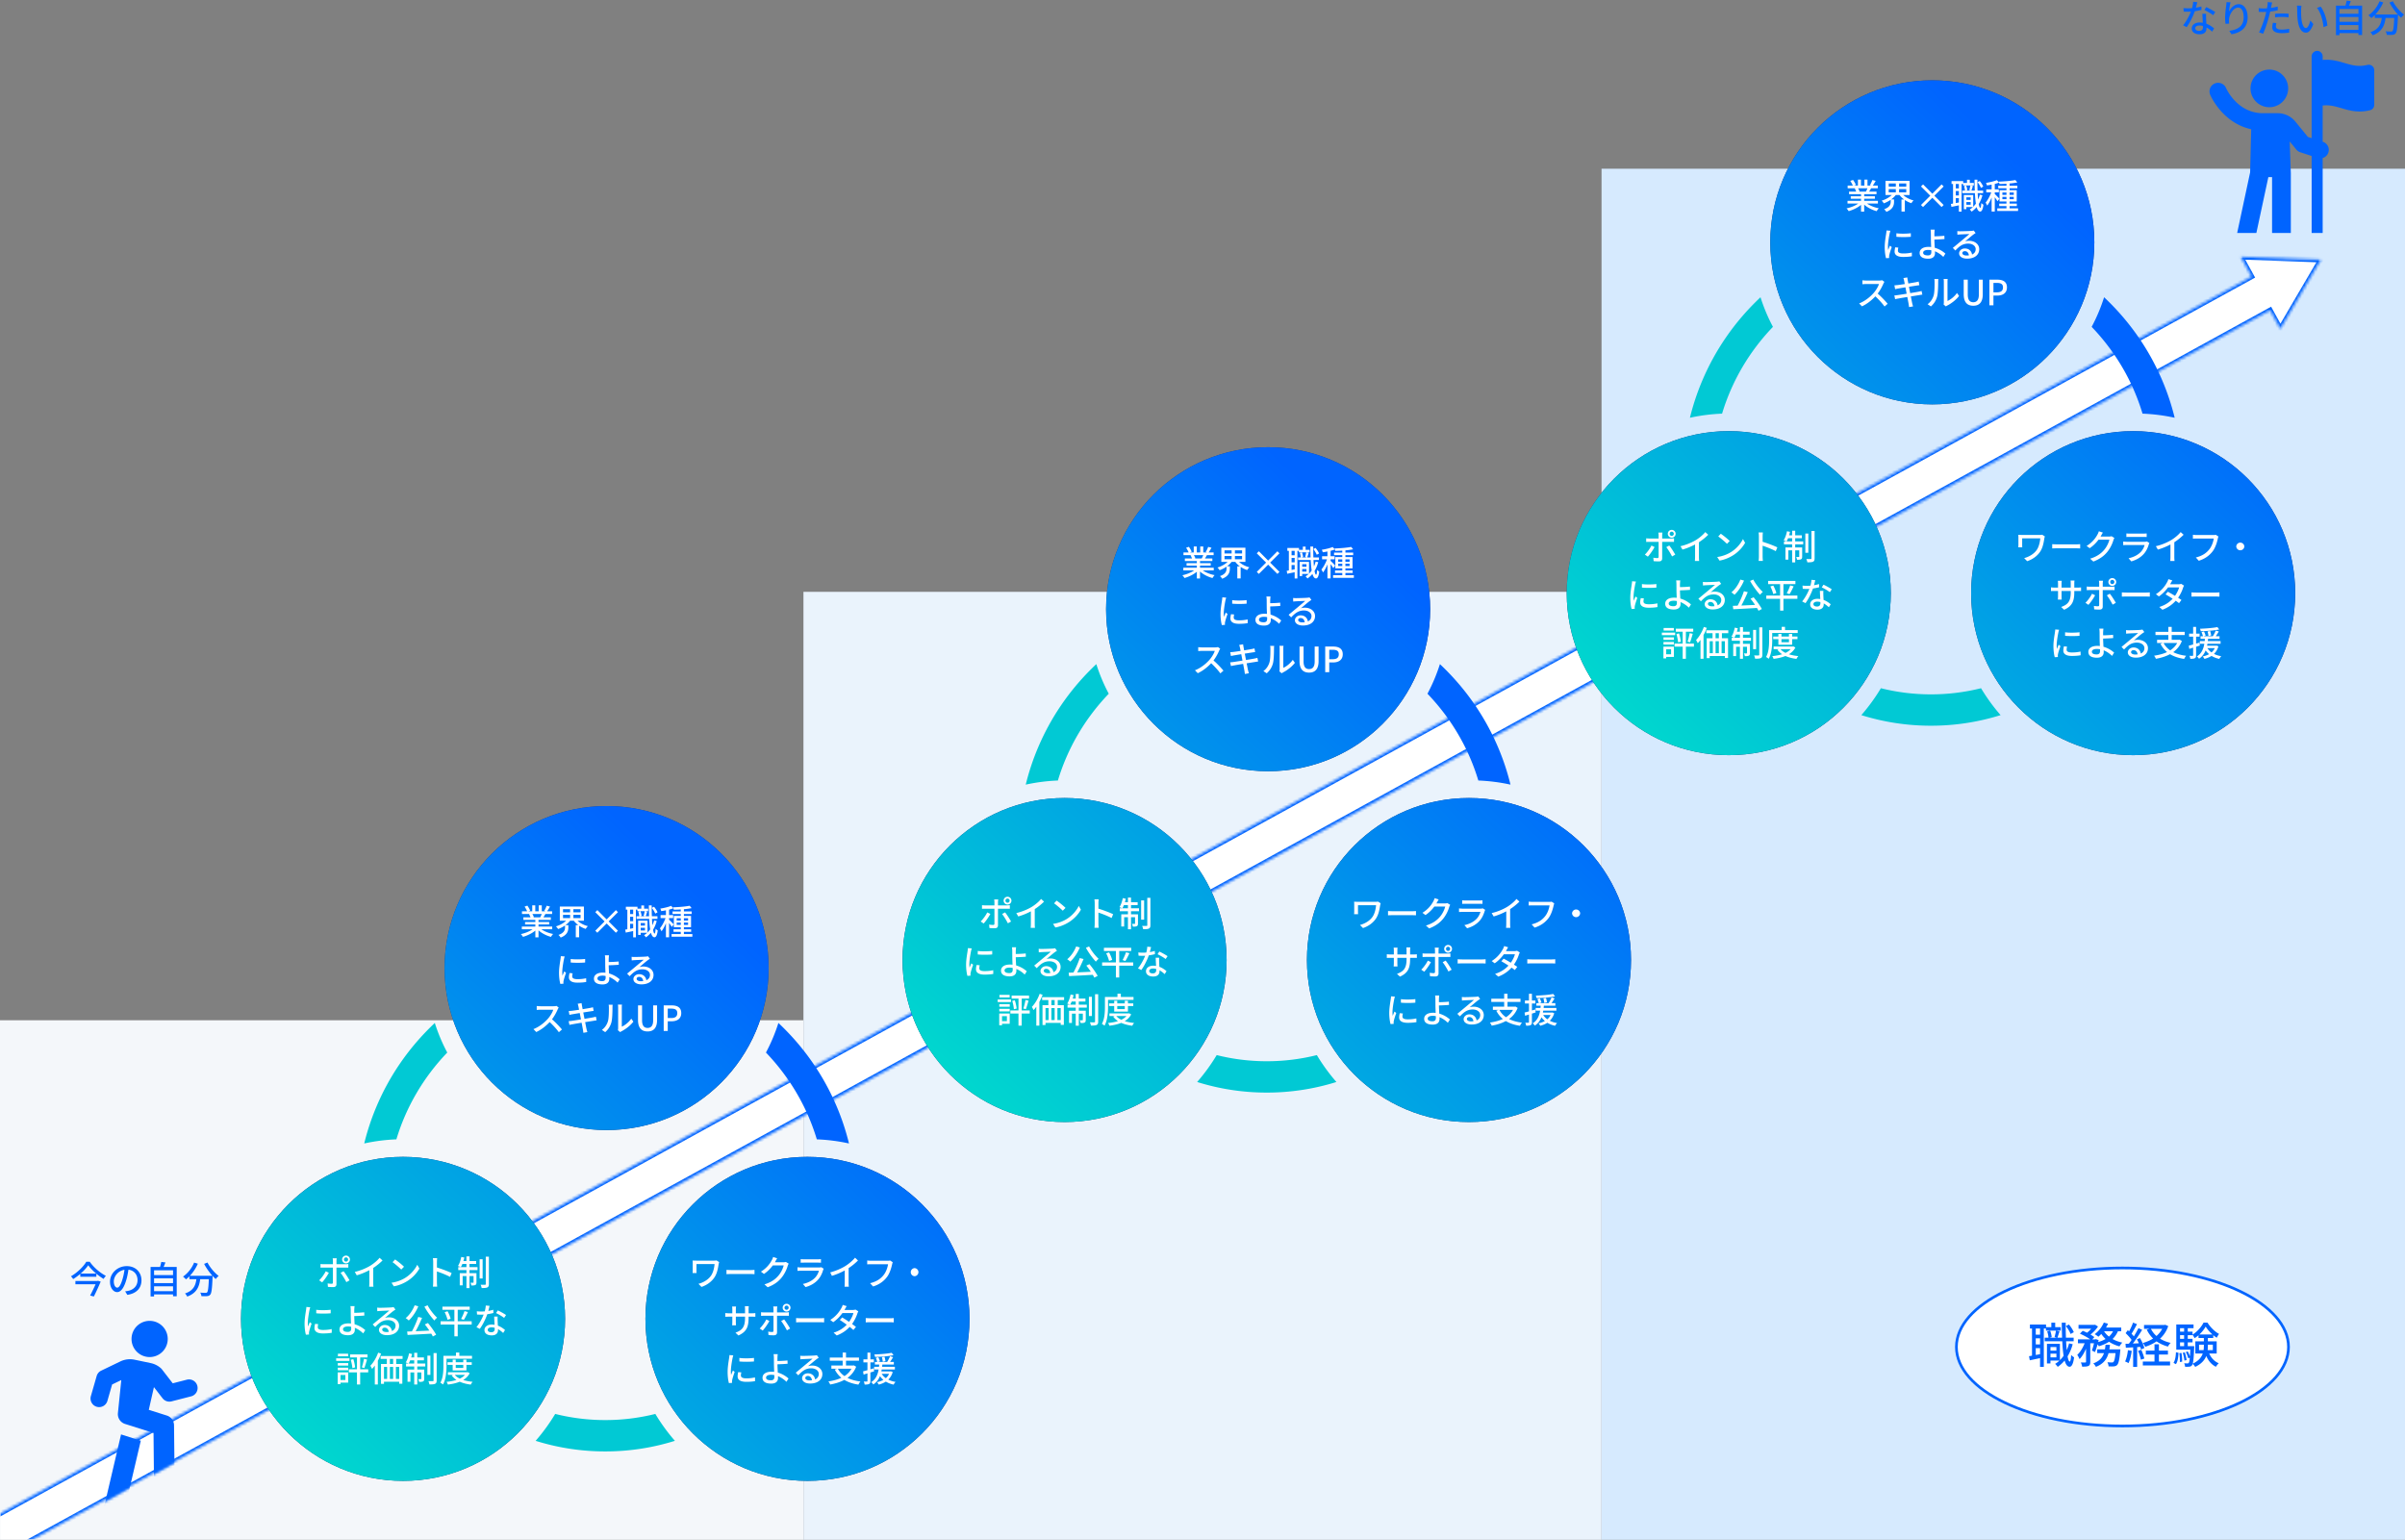 <svg width="898" height="575" viewBox="0 0 898 575" fill="none" xmlns="http://www.w3.org/2000/svg"><rect x="0" y="0" width="898" height="575" fill="#808080" stroke="none"/><path d="M820.44.814c-.112.49-.308 1.274-.518 2.058a13.386 13.386 0 002.058-.476l.042 1.288c-.7.196-1.568.378-2.506.504-.686 1.974-1.904 4.41-3.038 5.95l-1.344-.686c1.148-1.372 2.31-3.528 2.94-5.11-.35.014-.686.028-1.022.028-.532 0-1.12-.014-1.68-.042l-.098-1.302a18.67 18.67 0 003.22.028c.21-.784.378-1.652.406-2.394l1.54.154zm-.756 9.702c0 .602.504 1.008 1.456 1.008 1.064 0 1.414-.588 1.414-1.344 0-.126 0-.294-.014-.476a4.874 4.874 0 00-1.302-.182c-.924 0-1.554.42-1.554.994zm4.046-5.362c-.028.588-.014 1.078 0 1.638.014.462.056 1.274.098 2.072 1.204.434 2.184 1.134 2.898 1.764l-.742 1.19c-.546-.504-1.26-1.106-2.1-1.568v.392c0 1.19-.714 2.156-2.562 2.156-1.624 0-2.94-.7-2.94-2.156 0-1.316 1.19-2.24 2.926-2.24.42 0 .812.042 1.19.098-.042-1.106-.112-2.422-.14-3.346h1.372zm2.632.532c-.77-.644-2.324-1.526-3.276-1.96l.714-1.078c1.008.448 2.66 1.372 3.36 1.876l-.798 1.162zm6.51-4.816c-.238.882-.518 2.576-.602 3.458.616-1.274 1.96-2.772 3.654-2.772 1.904 0 3.318 1.876 3.318 4.886 0 3.906-2.436 5.698-6.006 6.356l-.84-1.274c3.066-.476 5.362-1.61 5.362-5.082 0-2.184-.742-3.612-2.072-3.612-1.708 0-3.262 2.52-3.388 4.368-.042.462-.042.938.056 1.61l-1.372.098a17.598 17.598 0 01-.154-2.268c0-1.316.224-3.234.406-4.508.07-.476.098-.938.112-1.33l1.526.07zm17.108 7.756c-.112.434-.182.868-.182 1.218 0 .63.378 1.204 2.17 1.204.924 0 1.876-.112 2.8-.28l-.042 1.414c-.77.098-1.708.196-2.772.196-2.282 0-3.514-.742-3.514-2.128 0-.588.112-1.176.238-1.75l1.302.126zM848.384.912c-.084.35-.21.924-.266 1.204-.042.238-.098.518-.168.826.854-.126 1.722-.28 2.534-.49v1.386c-.882.21-1.862.364-2.814.476a70.21 70.21 0 01-.448 1.834c-.504 1.974-1.456 4.858-2.212 6.44l-1.526-.518c.826-1.428 1.848-4.312 2.38-6.272.112-.434.224-.896.336-1.358-.406.014-.784.028-1.134.028-.644 0-1.162-.014-1.666-.056l-.028-1.372c.686.084 1.176.112 1.708.112.434 0 .91-.014 1.4-.056.07-.42.14-.784.168-1.05.07-.434.084-.952.056-1.26l1.68.126zm1.106 4.256c.756-.07 1.722-.126 2.618-.126.812 0 1.652.028 2.45.112l-.042 1.344a17.692 17.692 0 00-2.38-.182c-.91 0-1.764.056-2.646.154V5.168zm9.856-3.038a11.46 11.46 0 00-.14 1.512c-.014.882 0 2.058.098 3.15.21 2.198.784 3.682 1.722 3.682.7 0 1.316-1.526 1.638-2.8l1.106 1.302c-.882 2.394-1.75 3.22-2.772 3.22-1.414 0-2.716-1.344-3.094-5.026-.14-1.232-.154-2.912-.154-3.752 0-.35-.028-.938-.112-1.316l1.708.028zm7.168.35c1.288 1.624 2.324 4.83 2.506 7.098l-1.442.56c-.238-2.408-1.036-5.516-2.45-7.196l1.386-.462zm7.014 8.68h7.084V9.354h-7.084v1.806zm7.084-4.802h-7.084V8.15h7.084V6.358zm0-2.996h-7.084v1.792h7.084V3.362zm-3.528-1.246h4.9v10.948h-1.372v-.7h-7.084v.756h-1.302V2.116h3.528c.196-.602.364-1.33.462-1.876l1.554.182c-.224.588-.448 1.19-.686 1.694zM892.218.968l1.26-.504c.896 1.82 2.66 3.878 4.172 4.998-.336.28-.84.798-1.092 1.162a12.787 12.787 0 01-1.176-1.148c0 .126 0 .42-.014.546-.182 4.242-.378 5.866-.854 6.412-.322.406-.644.504-1.148.574-.476.056-1.33.042-2.17 0-.014-.392-.196-.938-.434-1.316.854.084 1.652.098 1.974.098.28 0 .448-.042.602-.196.322-.336.504-1.652.644-4.9h-3.234c-.35 2.716-1.246 5.166-4.844 6.482-.14-.336-.532-.896-.826-1.162 3.22-1.064 3.962-3.108 4.256-5.32h-2.618V5.616c-.406.42-.84.798-1.274 1.134a9.764 9.764 0 00-1.106-1.036c1.736-1.176 3.276-3.094 4.144-5.222l1.386.406a15.733 15.733 0 01-2.968 4.522h8.428c-1.162-1.274-2.31-2.898-3.108-4.452z" fill="#0064FF"/><path fill="#F4F7FA" d="M0 381h300v194H0z"/><path fill="#EAF3FC" d="M300 221h298v354H300z"/><path fill="#D6EAFE" d="M598 63h300v512H598z"/><mask id="mask0_9845_11640" style="mask-type:alpha" maskUnits="userSpaceOnUse" x="0" y="63" width="897" height="512"><path fill="#F4F7FA" d="M0 63h897v512H0z"/></mask><g mask="url(#mask0_9845_11640)"><mask id="path-6-inside-1_9845_11640" fill="#fff"><path fill-rule="evenodd" clip-rule="evenodd" d="M851.463 122.892l15.158-25.898-29.988-1.091 4.045 7.362-861.844 473.563 6.936 12.624 861.844-473.564 3.849 7.004z"/></mask><path fill-rule="evenodd" clip-rule="evenodd" d="M851.463 122.892l15.158-25.898-29.988-1.091 4.045 7.362-861.844 473.563 6.936 12.624 861.844-473.564 3.849 7.004z" fill="#fff"/><path d="M866.621 96.994l.863.505.845-1.444-1.671-.06-.037.999zm-15.158 25.898l-.876.482.849 1.545.89-1.521-.863-.506zm-14.83-26.99l.036-.999-1.762-.064.849 1.545.877-.481zm4.045 7.363l.482.876.876-.482-.482-.876-.876.482zM-21.166 576.828l-.482-.876-.876.482.482.876.876-.482zm6.936 12.624l-.876.481.482.877.876-.482-.482-.876zm861.844-473.564l.877-.482-.482-.876-.876.482.481.876zm18.144-19.4l-15.158 25.9 1.726 1.011L867.484 97.5l-1.726-1.01zm-29.162.414l29.989 1.091.073-1.998-29.989-1.092-.073 1.999zm4.958 5.881l-4.045-7.362-1.753.963 4.046 7.362 1.752-.963zM-20.684 577.705L841.16 104.141l-.963-1.753-861.845 473.564.964 1.753zm7.33 11.265l-6.936-12.623-1.752.963 6.936 12.623 1.753-.963zm860.487-473.958L-14.711 588.575l.963 1.753 861.844-473.564-.963-1.752zm5.207 7.399l-3.849-7.005-1.753.964 3.849 7.004 1.753-.963z" fill="#0064FF" mask="url(#path-6-inside-1_9845_11640)"/></g><path d="M36.346 478.352l.238-.07 1.022.308a99.645 99.645 0 01-2.562 5.558l-1.386-.364a76.221 76.221 0 002.03-4.2h-7.532v-1.232h8.19zm-6.23-2.772h5.796c-1.19-1.008-2.268-2.114-2.968-3.094-.658.966-1.652 2.072-2.828 3.094zm2.1-4.396h1.302c1.47 2.114 3.864 4.158 6.02 5.25a6.985 6.985 0 00-.854 1.148 20.716 20.716 0 01-2.702-1.946v1.148h-6.006v-1.092a19.912 19.912 0 01-2.66 1.946c-.168-.308-.546-.77-.826-1.036 2.38-1.358 4.676-3.626 5.726-5.418zm20.608 6.902c0 2.94-1.876 4.956-5.278 5.446l-.826-1.316a8.653 8.653 0 001.246-.196c1.792-.406 3.388-1.722 3.388-3.976 0-2.03-1.232-3.64-3.388-3.906-.196 1.26-.434 2.618-.84 3.934-.84 2.856-2.002 4.438-3.388 4.438-1.386 0-2.66-1.54-2.66-3.878 0-3.136 2.744-5.824 6.258-5.824 3.36 0 5.488 2.352 5.488 5.278zm-10.332.406c0 1.61.686 2.352 1.288 2.352.63 0 1.288-.91 1.932-3.066.35-1.106.602-2.38.77-3.612-2.52.406-3.99 2.59-3.99 4.326zm15.036 3.668h7.084v-1.806h-7.084v1.806zm7.084-4.802h-7.084v1.792h7.084v-1.792zm0-2.996h-7.084v1.792h7.084v-1.792zm-3.528-1.246h4.9v10.948h-1.372v-.7h-7.084v.756h-1.302v-11.004h3.528c.196-.602.364-1.33.462-1.876l1.554.182c-.224.588-.448 1.19-.686 1.694zm15.134-1.148l1.26-.504c.896 1.82 2.66 3.878 4.172 4.998-.336.28-.84.798-1.092 1.162a12.787 12.787 0 01-1.176-1.148c0 .126 0 .42-.014.546-.182 4.242-.378 5.866-.854 6.412-.322.406-.644.504-1.148.574-.476.056-1.33.042-2.17 0-.014-.392-.196-.938-.434-1.316.854.084 1.652.098 1.974.098.28 0 .448-.042.602-.196.322-.336.504-1.652.644-4.9h-3.234c-.35 2.716-1.246 5.166-4.844 6.482-.14-.336-.532-.896-.826-1.162 3.22-1.064 3.962-3.108 4.256-5.32h-2.618v-1.078c-.406.42-.84.798-1.274 1.134a9.764 9.764 0 00-1.106-1.036c1.736-1.176 3.276-3.094 4.144-5.222l1.386.406a15.733 15.733 0 01-2.968 4.522h8.428c-1.162-1.274-2.31-2.898-3.108-4.452z" fill="#0064FF"/><mask id="mask1_9845_11640" style="mask-type:alpha" maskUnits="userSpaceOnUse" x="27" y="482" width="53" height="83"><path d="M79.421 538.304L31.854 565 27 482h52.421v56.304z" fill="#D9D9D9"/></mask><g mask="url(#mask1_9845_11640)"><path fill-rule="evenodd" clip-rule="evenodd" d="M62.63 499.922a6.759 6.759 0 11-13.517-.001 6.759 6.759 0 0113.517.001zm11.056 17.602a3.213 3.213 0 00-3.908-2.312l-5.28 1.355-4.031-5.211a3.178 3.178 0 00-.418-.447 8.3 8.3 0 00-3.78-1.894l-6.024-1.263a8.322 8.322 0 00-5.312.644l-7.148 3.444a3.201 3.201 0 00-1.694 2.005l-2.168 7.535a3.212 3.212 0 006.174 1.774l1.767-6.151 3.424-1.651-1.258 12.323a3.84 3.84 0 002.665 4.063l10.63 3.372.16 16.729c0 .191.017.383.048.561h7.61c.031-.226.048-.45.048-.673l-.209-19.508a3.843 3.843 0 00-2.681-3.613l-6.745-2.134 1.92-8.481 3.229 4.174a3.212 3.212 0 003.338 1.147l7.325-1.88a3.212 3.212 0 002.313-3.911l.005.003zm-28.483 18.119v.001l-.003-.001h.003zm0 .001c.039.015.075.027.11.039.037.012.073.024.113.04l7.146 2.263-6.455 27.527h-7.804c0-.275.034-.547.097-.819l6.793-29.05z" fill="#0064FF"/></g><path fill-rule="evenodd" clip-rule="evenodd" d="M840.171 64.37l.401-16.105-.009-.013c-10.644-2.288-15.102-12.366-15.301-12.85a3.2 3.2 0 011.688-4.217 3.214 3.214 0 014.217 1.666c.181.423 4.139 9.116 13.316 9.419h5.943a8.577 8.577 0 016.686 3.194l4.619 5.663 1.407.462V21.046c0-1.122.941-2.046 2.068-2.046 1.126 0 2.05.924 2.05 2.046v1.325c3.194-.28 5.805.462 8.153 1.166 2.81.824 5.241 1.527 8.556.703a2.008 2.008 0 011.769.384c.505.38.786.984.786 1.628v12.914a2.04 2.04 0 01-1.567 1.986 16.01 16.01 0 01-3.855.483c-2.611 0-4.821-.643-6.828-1.243l-.021-.006c-2.361-.68-4.445-1.28-6.989-.978V52.94l.099.021a3.148 3.148 0 012.029 3.976 3.09 3.09 0 01-2.128 2.067v27.992h-4.118V58.24l-4.256-1.386a3.116 3.116 0 01-1.467-1.005l-2.469-3.03.423 11.87V87h-7.01V66.135h-1.385L842.502 87h-7.17l4.839-22.63zm14.199-31.36a7.023 7.023 0 11-14.047-.001 7.023 7.023 0 0114.047.001z" fill="#0064FF"/><path d="M854.5 503c0 7.982-6.757 15.355-18.022 20.762-11.229 5.39-26.777 8.738-43.978 8.738s-32.749-3.348-43.978-8.738C737.257 518.355 730.5 510.982 730.5 503c0-7.982 6.757-15.355 18.022-20.762 11.229-5.39 26.777-8.738 43.978-8.738s32.749 3.348 43.978 8.738c11.265 5.407 18.022 12.78 18.022 20.762z" fill="#fff" stroke="#0064FF"/><path d="M774.334 497.48l-1.188.666c-.324-.828-1.044-2.07-1.764-2.952l1.116-.594c.774.864 1.512 2.07 1.836 2.88zm-12.6.918v-2.286h-1.602v2.286h1.602zm-1.602 7.596l1.602-.306v-2.25h-1.602v2.556zm1.602-3.942v-2.286h-1.602v2.286h1.602zm7.74-6.444v1.278h-5.544v-.774h-.792v14.31h-1.404v-3.258c-1.368.288-2.7.576-3.834.81l-.288-1.53c.342-.054.72-.126 1.116-.198v-10.134h-.774v-1.494h6.012v.99h1.98v-1.674h1.44v1.674h2.088zm-3.852 11.268h2.214v-1.386h-2.214v1.386zm2.214-3.852h-2.214v1.332h2.214v-1.332zm4.734-1.368l1.35.306c-.45 1.692-1.098 3.222-1.908 4.536.216 1.224.486 1.944.81 1.944.252 0 .432-.9.522-2.484.252.342.864.756 1.098.918-.36 2.844-1.08 3.528-1.692 3.51-.828-.018-1.422-.846-1.836-2.34-.756.918-1.62 1.71-2.574 2.376a7.54 7.54 0 00-.972-1.116c.594-.36 1.134-.774 1.638-1.242h-3.384v1.098h-1.314v-7.344h4.842v6.102c.504-.504.972-1.044 1.386-1.638-.252-1.494-.414-3.33-.504-5.418h-6.552v-1.332h1.404c-.036-.648-.234-1.638-.486-2.358l1.116-.252c.288.738.522 1.728.558 2.394l-.882.216h2.862l-.9-.234c.18-.666.432-1.71.54-2.412l1.314.27c-.288.828-.54 1.746-.792 2.376h1.746a249.843 249.843 0 01-.126-5.616h1.476c0 1.962.018 3.87.09 5.616h2.88v1.332h-2.826c.072 1.206.144 2.322.252 3.312.342-.792.63-1.638.864-2.52zm15.048 2.232h4.104s-.018.432-.054.666c-.306 3.222-.63 4.608-1.134 5.148-.36.36-.72.468-1.206.54-.45.036-1.188.036-1.998 0a4.365 4.365 0 00-.45-1.548c.702.072 1.368.09 1.674.09.27 0 .414-.036.576-.198.306-.27.558-1.188.792-3.294h-2.61c-.612 2.214-1.872 4.014-4.716 5.13-.198-.396-.648-1.008-.99-1.296 2.34-.846 3.438-2.196 3.996-3.834h-2.52v-1.404h2.88c.09-.558.162-1.116.216-1.71h1.656a24.62 24.62 0 01-.216 1.71zm1.35-6.75h-3.33c.468.738 1.08 1.386 1.818 1.98a6.516 6.516 0 001.512-1.98zm3.078 0h-1.242a8.691 8.691 0 01-1.998 2.88c1.062.612 2.304 1.062 3.636 1.35a6.194 6.194 0 00-1.044 1.404c-1.44-.378-2.754-.954-3.906-1.728-1.098.72-2.394 1.26-3.798 1.692-.09-.198-.27-.468-.468-.738-.306 1.062-.648 2.124-.99 2.898l-1.152-.576c.288-.702.558-1.71.792-2.7h-1.386v6.912c0 .81-.126 1.26-.666 1.548-.522.234-1.26.27-2.376.27-.054-.45-.27-1.134-.486-1.584.72.036 1.44.036 1.656.018.216-.018.288-.054.288-.27v-4.878c-.666 1.548-1.512 3.006-2.43 3.906-.162-.486-.558-1.17-.846-1.602 1.08-.954 2.106-2.664 2.754-4.32h-2.502v-1.458h4.59c-.99-.72-2.556-1.566-3.852-2.124l1.044-1.08c.504.198 1.08.45 1.62.72a10.248 10.248 0 001.548-1.512h-4.734v-1.422h5.922l.27-.054 1.08.666c-.666 1.062-1.746 2.178-2.808 3.006a12.47 12.47 0 011.44.954l-.774.846h1.116l.252-.09 1.008.36c-.054.234-.108.468-.162.72a11.924 11.924 0 002.754-1.134 10.615 10.615 0 01-1.602-1.89c-.36.396-.72.738-1.08 1.044-.324-.27-.972-.738-1.386-.954 1.422-1.026 2.7-2.646 3.42-4.338l1.566.432c-.216.486-.468.954-.738 1.422h5.67v1.404zm15.3-.918h-4.212a8.734 8.734 0 002.07 2.682c.864-.774 1.602-1.656 2.142-2.682zm1.152-1.512l1.098.486a11.185 11.185 0 01-3.06 4.698c1.134.702 2.466 1.242 3.96 1.566-.342.342-.81.972-1.008 1.386-1.602-.432-3.024-1.08-4.248-1.944-1.26.864-2.682 1.53-4.212 2.016-.198-.432-.612-1.062-.936-1.404 1.368-.378 2.7-.936 3.852-1.674a11.122 11.122 0 01-2.358-3.294l.99-.324h-2.016v-1.44h7.614l.324-.072zm-13.95 9.486l1.422.252c-.234 1.692-.648 3.438-1.206 4.59-.27-.198-.936-.504-1.278-.63.54-1.08.882-2.664 1.062-4.212zm4.608-1.224l-1.17.072v7.398h-1.494v-7.308c-.99.054-1.908.108-2.718.162l-.144-1.476 1.26-.036a37.2 37.2 0 001.026-1.422c-.558-.81-1.44-1.782-2.232-2.52l.81-1.098c.162.126.324.27.486.414.558-.99 1.152-2.286 1.476-3.258l1.476.576c-.63 1.206-1.386 2.592-2.034 3.582.324.342.63.684.864.99a39.995 39.995 0 001.71-3.078l1.386.63c-1.008 1.638-2.304 3.6-3.474 5.112.72-.018 1.476-.054 2.25-.108a22.008 22.008 0 00-.738-1.458l1.134-.468c.72 1.17 1.422 2.718 1.638 3.726l-1.224.54c-.054-.288-.162-.612-.288-.972zm-.828 1.476l1.206-.396c.45 1.026.936 2.376 1.134 3.258l-1.278.432c-.18-.882-.612-2.25-1.062-3.294zm7.794 1.386v2.592h4.158v1.476h-10.17v-1.476h4.356v-2.592h-3.24v-1.476h3.24v-2.376h1.656v2.376h3.366v1.476h-3.366zm6.336 3.582l-.9-.486c.63-.9.846-2.43.918-3.96l.954.198c-.072 1.602-.27 3.276-.972 4.248zm1.278-4.104l.792-.09c.198 1.044.288 2.394.252 3.258l-.846.126c.054-.9-.036-2.232-.198-3.294zm3.15-2.628h2.412s0 .432-.018.612c-.144 3.312-.288 5.058-.54 5.94 2.196-1.044 3.258-2.394 3.744-3.798h-2.772v-4.554h3.186v-1.242H820.9v-1.026a10.45 10.45 0 01-1.476 1.098c-.162-.36-.486-.936-.756-1.278v.162h-1.782v1.368h1.782v1.314h-1.782v1.404zm-2.88-1.404v1.404h1.512v-1.404h-1.512zm1.512-2.682h-1.512v1.368h1.512v-1.368zm0-2.61h-1.512v1.296h1.512v-1.296zm5.706 2.34h4.878c-1.008-.882-1.926-1.944-2.538-2.952-.522.972-1.368 2.034-2.34 2.952zm5.022 3.816h-1.854v.36c0 .558-.018 1.116-.09 1.674h1.944v-2.034zm-5.148 2.034h1.692c.09-.576.108-1.134.108-1.692v-.342h-1.8v2.034zm6.588 1.26h-2.79c.702 1.638 1.944 2.97 3.564 3.636-.342.288-.828.918-1.062 1.314-1.638-.792-2.844-2.232-3.6-4.032-.612 1.53-1.818 2.97-4.14 4.086-.162-.324-.612-.846-.936-1.116a1.447 1.447 0 01-.252.504c-.27.342-.576.486-.99.522-.378.054-.972.054-1.584.036-.036-.396-.162-.972-.378-1.314.558.054 1.044.054 1.278.054.198 0 .342-.036.468-.216.162-.198.288-.738.396-1.908l-.612.234c-.126-.648-.504-1.602-.882-2.34l.72-.234c.306.558.63 1.278.81 1.854.054-.666.108-1.476.144-2.502h-5.238V494.6h6.444v1.386h-2.16v1.296h1.782v1.098c1.692-1.008 3.33-2.898 4.104-4.482h1.476c1.062 1.71 2.736 3.384 4.32 4.212-.288.378-.63.972-.846 1.44-.432-.27-.882-.594-1.314-.954v1.044h-2.016v1.242h3.294v4.554zm-11.25 2.448l-.81.18c-.054-.774-.324-1.98-.612-2.898l.756-.144c.324.9.612 2.106.666 2.862z" fill="#0064FF"/><path d="M287 361.5c0 33.412-27.086 60.5-60.5 60.5-33.412 0-60.5-27.086-60.5-60.5s27.088-60.5 60.5-60.5 60.5 27.086 60.5 60.5zm75 131c0 33.412-27.086 60.5-60.5 60.5-33.412 0-60.5-27.086-60.5-60.5s27.086-60.5 60.5-60.5c33.412 0 60.5 27.086 60.5 60.5zm-151 0c0 33.412-27.086 60.5-60.5 60.5-33.412 0-60.5-27.086-60.5-60.5s27.086-60.5 60.5-60.5c33.412 0 60.5 27.086 60.5 60.5z" fill="#203A72"/><path d="M290.647 382A65.118 65.118 0 01286 393.052c8.939 9.325 15.38 20.395 18.995 32.414A68.57 68.57 0 01317 427a90.615 90.615 0 00-4.744-14.194c-4.694-10.952-11.413-20.786-19.971-29.23A89.752 89.752 0 00290.65 382h-.003z" fill="#0064FF"/><path d="M244.697 528A76.997 76.997 0 01226 530.296 77.095 77.095 0 01207.303 528 70.639 70.639 0 01200 538.047 86.798 86.798 0 00226 542a86.788 86.788 0 0026-3.953A70.125 70.125 0 01244.697 528zm-96.692-102.534c3.615-12.019 10.056-23.086 18.995-32.414A65.118 65.118 0 01162.353 382a86.614 86.614 0 00-1.635 1.576c-8.558 8.444-15.278 18.278-19.972 29.23A90.727 90.727 0 00136 427a68.57 68.57 0 0112.005-1.534z" fill="#01C9D4"/><path fill-rule="evenodd" clip-rule="evenodd" d="M287 361.5c0 33.412-27.086 60.5-60.5 60.5-33.412 0-60.5-27.086-60.5-60.5s27.088-60.5 60.5-60.5 60.5 27.086 60.5 60.5zm75 131c0 33.412-27.086 60.5-60.5 60.5-33.412 0-60.5-27.086-60.5-60.5s27.086-60.5 60.5-60.5c33.412 0 60.5 27.086 60.5 60.5zM150.5 553c33.414 0 60.5-27.088 60.5-60.5 0-33.414-27.088-60.5-60.5-60.5-33.414 0-60.5 27.086-60.5 60.5s27.088 60.5 60.5 60.5z" fill="url(#paint0_linear_9845_11640)"/><path d="M202.281 341.317h-3.497c.234.377.468.845.559 1.157l-.377.078h2.743c.195-.351.403-.819.572-1.235zm3.913 5.694h-4.069c1.144.806 2.821 1.469 4.407 1.768-.273.26-.624.754-.806 1.079-1.69-.455-3.432-1.326-4.654-2.444v2.613h-1.183v-2.522c-1.235 1.04-2.99 1.885-4.615 2.34a5.425 5.425 0 00-.793-1.027c1.547-.325 3.237-1.001 4.381-1.807h-4.017v-1.014h5.044v-.793h-3.835v-.91h3.835v-.78h-4.472v-.962h2.665a6.44 6.44 0 00-.546-1.183l.312-.052h-2.951v-1.014h1.924c-.195-.507-.585-1.222-.949-1.755l1.053-.351c.403.559.858 1.352 1.04 1.859l-.663.247h1.43v-2.223h1.131v2.223h1.287v-2.223h1.144v2.223h1.404l-.494-.156c.312-.52.715-1.339.91-1.924l1.248.312a20.34 20.34 0 01-1.079 1.768h1.872v1.014h-2.509c-.247.442-.507.871-.728 1.235h2.756v.962h-4.602v.78h3.991v.91h-3.991v.793h5.122v1.014zm4.03-5.382v1.209h2.652v-1.209h-2.652zm0-2.119v1.183h2.652v-1.183h-2.652zm6.552 1.183v-1.183h-2.678v1.183h2.678zm0 2.145v-1.209h-2.678v1.209h2.678zm1.248.988h-2.366c.949.91 2.379 1.651 3.848 2.028a5.171 5.171 0 00-.819 1.027 10.108 10.108 0 01-2.444-1.183v4.303h-1.248v-4.511h.962a8.284 8.284 0 01-1.703-1.664h-1.391a8.726 8.726 0 01-1.729 1.651h1.079v.832c0 1.235-.312 2.821-2.873 3.809-.143-.312-.546-.754-.819-.988 2.21-.767 2.457-1.95 2.457-2.86v-.676a11.376 11.376 0 01-2.587 1.339 4.952 4.952 0 00-.806-1.001c1.391-.403 2.834-1.183 3.796-2.106h-2.353v-5.304h8.996v5.304zm12.714 3.731l-.767.754-3.458-3.458-3.471 3.458-.767-.754 3.471-3.471-3.471-3.458.78-.767 3.458 3.471 3.458-3.471.767.767-3.471 3.458 3.471 3.471zm14.781-6.877l-.858.481c-.234-.598-.754-1.495-1.274-2.132l.806-.429c.559.624 1.092 1.495 1.326 2.08zm-9.1.663v-1.651h-1.157v1.651h1.157zm-1.157 5.486l1.157-.221v-1.625h-1.157v1.846zm1.157-2.847v-1.651h-1.157v1.651h1.157zm5.59-4.654v.923h-4.004v-.559h-.572v10.335h-1.014v-2.353c-.988.208-1.95.416-2.769.585l-.208-1.105c.247-.039.52-.091.806-.143v-7.319h-.559v-1.079h4.342v.715h1.43v-1.209h1.04v1.209h1.508zm-2.782 8.138h1.599v-1.001h-1.599v1.001zm1.599-2.782h-1.599v.962h1.599v-.962zm3.419-.988l.975.221c-.325 1.222-.793 2.327-1.378 3.276.156.884.351 1.404.585 1.404.182 0 .312-.65.377-1.794.182.247.624.546.793.663-.26 2.054-.78 2.548-1.222 2.535-.598-.013-1.027-.611-1.326-1.69a9.29 9.29 0 01-1.859 1.716 5.446 5.446 0 00-.702-.806c.429-.26.819-.559 1.183-.897h-2.444v.793h-.949v-5.304h3.497v4.407a8.755 8.755 0 001.001-1.183c-.182-1.079-.299-2.405-.364-3.913h-4.732v-.962h1.014a7.1 7.1 0 00-.351-1.703l.806-.182c.208.533.377 1.248.403 1.729l-.637.156h2.067l-.65-.169c.13-.481.312-1.235.39-1.742l.949.195c-.208.598-.39 1.261-.572 1.716h1.261a180.443 180.443 0 01-.091-4.056h1.066c0 1.417.013 2.795.065 4.056h2.08v.962h-2.041c.052.871.104 1.677.182 2.392.247-.572.455-1.183.624-1.82zm7.293 1.508l-.702.949c-.195-.364-.624-.975-1.014-1.508v5.356h-1.17v-5.252c-.481 1.183-1.079 2.301-1.664 3.029-.117-.338-.403-.832-.585-1.118.767-.884 1.599-2.431 2.093-3.809h-1.846v-1.144h2.002v-1.768c-.598.13-1.196.221-1.755.299a3.727 3.727 0 00-.351-.936c1.443-.234 3.081-.611 4.056-1.04l.832.923c-.468.182-1.027.351-1.612.507v2.015h1.521v1.144h-1.521v.598c.377.325 1.482 1.456 1.716 1.755zm1.131.182h1.521v-.871h-1.521v.871zm0-2.496v.871h1.521v-.871h-1.521zm4.251 0h-1.56v.871h1.56v-.871zm0 2.496v-.871h-1.56v.871h1.56zm-1.56 3.419h3.159v.975h-7.761v-.975h3.432v-.845h-2.704v-.936h2.704v-.78h-2.587v-4.212h2.587v-.728h-3.068v-.962h3.068v-.728c-.897.052-1.781.091-2.613.104a3.243 3.243 0 00-.273-.897c2.145-.078 4.732-.286 6.214-.585l.715.884c-.806.182-1.807.312-2.873.403v.819h2.899v.962h-2.899v.728h2.665v4.212h-2.665v.78h2.704v.936h-2.704v.845zm-42.274 9.303c1.469.221 4.056.169 5.395-.013v1.326c-1.469.143-3.9.156-5.395 0v-1.313zm-.442 5.252l1.17.104c-.104.442-.156.793-.156 1.144 0 .585.429 1.04 1.989 1.04 1.157 0 2.132-.104 3.211-.338l.026 1.378c-.806.156-1.872.26-3.263.26-2.184 0-3.198-.754-3.198-2.002 0-.507.104-1.027.221-1.586zm-3.237-6.305l1.443.117c-.091.247-.221.754-.273.988-.221 1.053-.637 3.471-.637 4.849 0 .455.026.884.091 1.352.195-.52.455-1.144.65-1.612l.676.52c-.351.975-.806 2.353-.923 3.003-.039.169-.078.442-.065.585 0 .13.013.325.026.481l-1.17.078c-.26-.897-.494-2.418-.494-4.16 0-1.924.416-4.108.559-5.135.052-.325.104-.728.117-1.066zm16.731 8.047c0-.169 0-.39-.013-.65a5.76 5.76 0 00-1.17-.117c-1.183 0-1.872.403-1.872 1.04 0 .676.689 1.001 1.768 1.001.897 0 1.287-.403 1.287-1.274zm5.252.611l-.78 1.222c-.793-.793-1.872-1.586-3.12-2.093.013.273.013.507.013.689 0 1.092-.624 2.08-2.535 2.08-1.794 0-3.198-.585-3.198-2.171 0-1.248 1.079-2.249 3.354-2.249.325 0 .637.026.949.052-.039-1.014-.091-2.158-.091-2.886 0-.767-.013-1.69-.013-2.236-.013-.546-.052-1.105-.117-1.378h1.547c-.052.312-.091.936-.117 1.378-.013.325 0 .715 0 1.131 1.027-.013 2.6-.078 3.718-.208l.052 1.222c-1.131.104-2.73.169-3.77.195 0 .819.078 2.002.13 3.055a10.142 10.142 0 013.978 2.197zm7.861.702c.325 0 .624-.013.91-.052-.104-.949-.663-1.573-1.521-1.573-.533 0-.923.312-.923.715 0 .559.663.91 1.534.91zm2.717-9.321l.702.936c-.26.169-.559.364-.793.533-.663.468-2.223 1.833-3.133 2.587a4.79 4.79 0 011.521-.221c2.158 0 3.757 1.326 3.757 3.12 0 2.067-1.651 3.536-4.537 3.536-1.781 0-2.977-.806-2.977-1.963 0-.949.871-1.833 2.132-1.833 1.599 0 2.522 1.027 2.704 2.262.871-.39 1.352-1.079 1.352-2.015 0-1.209-1.222-2.067-2.795-2.067-2.054 0-3.276.962-4.797 2.574l-.949-.962c1.001-.819 2.613-2.171 3.367-2.795.715-.598 2.197-1.833 2.847-2.392-.676.026-2.873.117-3.549.156-.325.026-.663.052-.949.091l-.039-1.339a9.27 9.27 0 001.027.065c.676 0 3.588-.078 4.29-.143.442-.052.676-.078.819-.13zm-34.194 18.533l.845.624c-.091.13-.286.455-.377.676-.455 1.066-1.222 2.535-2.132 3.705 1.339 1.144 2.912 2.821 3.718 3.809l-1.157 1.014c-.845-1.17-2.145-2.6-3.432-3.796-1.391 1.482-3.133 2.873-5.005 3.731l-1.053-1.092c2.106-.806 4.056-2.366 5.343-3.809.884-.988 1.755-2.418 2.067-3.432h-4.771c-.507 0-1.209.065-1.417.078v-1.469c.26.039 1.014.091 1.417.091h4.823c.481 0 .91-.052 1.131-.13zm14.729 4.03l.273 1.365c-.299.026-.767.117-1.261.195a490.4 490.4 0 00-3.029.481c.234 1.17.416 2.145.494 2.496.091.377.208.832.338 1.222l-1.495.26c-.065-.455-.104-.871-.182-1.261-.052-.325-.247-1.3-.468-2.509-1.417.234-2.73.455-3.341.572a13.53 13.53 0 00-1.209.247l-.299-1.391a14.81 14.81 0 001.235-.13c.637-.091 1.963-.299 3.367-.52l-.455-2.392a381.78 381.78 0 00-2.73.455c-.442.078-.78.156-1.118.234l-.273-1.43c.364-.026.728-.052 1.131-.091.481-.052 1.56-.208 2.743-.39-.13-.65-.221-1.118-.26-1.3a7.405 7.405 0 00-.26-.936l1.456-.234c.039.247.078.65.143.936.026.156.117.65.247 1.326 1.183-.195 2.288-.377 2.795-.481.403-.078.806-.169 1.066-.247l.247 1.365c-.234.026-.676.091-1.04.143-.572.091-1.664.26-2.834.442l.455 2.379c1.261-.208 2.418-.403 3.042-.52.494-.104.923-.195 1.222-.286zm3.471 5.772l-1.235-.832c1.118-.793 1.859-1.963 2.236-3.159.377-1.157.377-3.692.377-5.187 0-.442-.026-.754-.104-1.053h1.508a9.73 9.73 0 00-.065 1.04c0 1.482-.052 4.251-.403 5.551a7.304 7.304 0 01-2.314 3.64zm5.603 0l-.858-.715a3.75 3.75 0 00.091-.819v-7.696c0-.533-.078-.962-.078-1.04h1.508a7.83 7.83 0 00-.065 1.04v7.189c1.131-.507 2.6-1.612 3.536-2.99l.78 1.118c-1.105 1.469-2.925 2.834-4.42 3.588-.221.104-.351.221-.494.325zm10.218-.26c-2.119 0-3.562-1.157-3.562-4.277v-5.46h1.508v5.564c0 2.158.858 2.86 2.054 2.86 1.209 0 2.093-.702 2.093-2.86v-5.564h1.456v5.46c0 3.12-1.43 4.277-3.549 4.277zm6.025-.169v-9.568h2.899c2.132 0 3.653.728 3.653 2.886 0 2.093-1.521 3.055-3.601 3.055h-1.443V385h-1.508zm1.508-4.836h1.3c1.534 0 2.262-.585 2.262-1.846 0-1.261-.793-1.677-2.314-1.677h-1.248v3.523zm19.216 91.152c-.078.156-.182.572-.208.715-.234 1.469-.52 3.328-1.482 4.849-1.066 1.677-2.847 2.99-4.927 3.692l-1.131-1.157c1.833-.468 3.757-1.586 4.81-3.224.702-1.118 1.079-2.678 1.209-4.16h-6.76v2.418c0 .182 0 .572.039.936h-1.495c.026-.351.052-.65.052-.936v-2.769c0-.312-.026-.65-.052-.962.364.026.897.039 1.469.039h6.474c.351 0 .728-.013 1.001-.078l1.001.637zm2.717 2.886c.429.026 1.235.078 1.937.078h7.072c.624 0 1.131-.052 1.456-.078v1.612c-.286-.013-.884-.065-1.456-.065h-7.072c-.715 0-1.495.026-1.937.065v-1.612zm18.928-4.316c-.26.39-.533.897-.676 1.157a4.079 4.079 0 01-.182.325h3.12c.364 0 .728-.039.975-.13l1.066.65a4.45 4.45 0 00-.364.793c-.351 1.248-1.118 2.99-2.288 4.42-1.196 1.482-2.769 2.665-5.2 3.601l-1.209-1.079c2.509-.754 4.056-1.898 5.213-3.25.962-1.105 1.742-2.743 1.976-3.835h-4.056c-.832 1.118-1.937 2.275-3.302 3.185l-1.144-.858a11.032 11.032 0 004.082-4.303c.156-.26.377-.793.481-1.17l1.508.494zm8.775.312c.338.039.819.065 1.248.065h5.057c.416 0 .949-.026 1.274-.065v1.339a18.633 18.633 0 00-1.287-.039h-5.044c-.416 0-.884.013-1.248.039v-1.339zm8.606 3.575c-.078.143-.182.338-.208.455-.364 1.261-.949 2.574-1.911 3.64-1.339 1.482-2.99 2.301-4.654 2.769l-1.014-1.17c1.898-.39 3.484-1.235 4.55-2.34.741-.767 1.209-1.742 1.443-2.6h-6.617c-.312 0-.884.013-1.378.052v-1.352c.507.052 1.001.091 1.378.091h6.656c.351 0 .663-.052.832-.117l.923.572zm2.418 1.378c2.275-.611 4.225-1.495 5.668-2.392 1.352-.832 2.73-2.041 3.614-3.094l1.092 1.04a21.93 21.93 0 01-3.497 2.847v5.395c0 .533.026 1.248.091 1.534h-1.612c.039-.286.078-1.001.078-1.534v-4.524a26.598 26.598 0 01-4.797 2.015l-.637-1.287zm23.361-3.796c-.104.208-.169.494-.234.754-.286 1.326-.884 3.393-1.937 4.771-1.183 1.547-2.808 2.782-5.174 3.523l-1.118-1.222c2.548-.624 4.017-1.729 5.083-3.094.897-1.131 1.456-2.795 1.625-3.991h-6.383c-.559 0-1.079.026-1.404.052v-1.456c.364.052.975.104 1.404.104h6.305c.221 0 .546-.013.832-.091l1.001.65zm8.151 2.197a1.51 1.51 0 010 3.016 1.51 1.51 0 010-3.016zm-61.984 18.572c0 3.354-.754 5.213-3.796 6.578l-1.105-1.04c2.431-.897 3.575-2.015 3.575-5.46v-.52h-3.432v1.95c0 .533.039 1.079.065 1.261h-1.443c.013-.182.065-.715.065-1.261v-1.95h-1.274c-.611 0-1.144.026-1.352.052v-1.417c.169.039.754.104 1.352.104h1.274v-1.495c0-.325-.026-.702-.078-1.04h1.469a7.006 7.006 0 00-.078 1.04v1.495h3.432v-1.508c0-.52-.039-.949-.065-1.131h1.469a8.476 8.476 0 00-.078 1.131v1.508h1.222c.637 0 1.053-.039 1.3-.078v1.378c-.208-.026-.663-.039-1.287-.039h-1.235v.442zm13.416-3.796c0 .429.338.78.767.78s.78-.351.78-.78a.782.782 0 00-.78-.78.771.771 0 00-.767.78zm-.689 0c0-.806.65-1.456 1.456-1.456.806 0 1.469.65 1.469 1.456 0 .806-.663 1.456-1.469 1.456s-1.456-.65-1.456-1.456zm-2.002-.455a6.984 6.984 0 00-.104 1.027v1.196h3.263a8.65 8.65 0 001.157-.078v1.352c-.377-.026-.819-.026-1.144-.026h-3.276v6.188c0 .702-.364 1.105-1.222 1.105-.611 0-1.378-.026-1.963-.091l-.117-1.287a8.875 8.875 0 001.482.143c.338 0 .481-.13.494-.481v-5.577h-3.471c-.403 0-.819.013-1.17.039v-1.365c.364.039.754.078 1.157.078h3.484v-1.209c0-.312-.052-.806-.104-1.014h1.534zm-2.951 5.408c-.572 1.131-1.768 2.808-2.496 3.588l-1.118-.767c.858-.806 1.937-2.301 2.457-3.38l1.157.559zm5.499-.572c.689.832 1.716 2.47 2.236 3.406l-1.196.676c-.533-1.066-1.495-2.665-2.158-3.471l1.118-.611zm4.472-.507c.429.026 1.235.078 1.937.078h7.072c.624 0 1.131-.052 1.456-.078v1.612c-.286-.013-.884-.065-1.456-.065h-7.072c-.715 0-1.495.026-1.937.065v-1.612zm18.889-4.446c-.26.39-.533.897-.676 1.157-.052.091-.091.169-.143.26h3.133c.364 0 .728-.052.975-.143l1.053.65c-.117.221-.26.546-.351.806a14.885 14.885 0 01-1.989 3.926 32 32 0 011.456 1.105l-.962 1.144a27.972 27.972 0 00-1.391-1.17c-1.157 1.261-2.704 2.405-4.823 3.211l-1.183-1.04c2.223-.676 3.796-1.807 4.914-2.99a55.486 55.486 0 00-2.587-1.768l.897-.923c.78.455 1.69 1.04 2.561 1.638.767-1.053 1.378-2.327 1.625-3.276h-4.108c-.858 1.183-2.041 2.444-3.432 3.406l-1.105-.858c2.249-1.391 3.536-3.276 4.16-4.433a6.09 6.09 0 00.494-1.17l1.482.468zm7.111 4.446c.429.026 1.235.078 1.937.078h7.072c.624 0 1.131-.052 1.456-.078v1.612c-.286-.013-.884-.065-1.456-.065h-7.072c-.715 0-1.495.026-1.937.065v-1.612zm-47.188 14.88c1.495.234 4.108.182 5.46 0v1.326c-1.482.143-3.939.156-5.447 0l-.013-1.326zm.741 5.408c-.117.455-.169.806-.169 1.157 0 .585.455 1.066 2.028 1.066 1.17 0 2.145-.104 3.237-.351l.026 1.391c-.819.156-1.898.26-3.289.26-2.21 0-3.224-.767-3.224-2.028 0-.468.065-.962.221-1.599l1.17.104zm-3.003-6.344c-.091.234-.221.754-.273.988-.221 1.066-.637 3.51-.637 4.901 0 .455.026.91.078 1.391.221-.533.481-1.17.689-1.651l.65.52c-.338.988-.793 2.379-.923 3.029-.039.182-.078.455-.065.598 0 .13.013.325.026.481l-1.183.078c-.26-.91-.481-2.444-.481-4.199 0-1.937.416-4.147.559-5.187a9.45 9.45 0 00.117-1.079l1.443.13zm12.233 8.294c0 .676.689 1.001 1.794 1.001.897 0 1.3-.416 1.3-1.3 0-.169 0-.39-.013-.65a5.985 5.985 0 00-1.183-.117c-1.209 0-1.898.403-1.898 1.066zm4.355-8.749c-.052.325-.091.962-.104 1.404-.013.325 0 .728 0 1.144 1.04-.013 2.626-.078 3.744-.208l.052 1.222c-1.131.117-2.743.182-3.796.208 0 .832.078 2.028.13 3.094 1.664.468 3.094 1.378 4.004 2.223l-.78 1.222c-.793-.793-1.898-1.612-3.159-2.106.013.26.013.494.013.689 0 1.105-.624 2.093-2.548 2.093-1.82 0-3.237-.585-3.237-2.184 0-1.261 1.092-2.262 3.393-2.262.325 0 .65.026.962.052-.039-1.027-.091-2.184-.091-2.925 0-.767-.013-1.703-.013-2.262-.013-.546-.052-1.118-.13-1.404h1.56zm10.292 8.866c0 .572.637.923 1.56.923.325 0 .637-.013.923-.052-.104-.949-.676-1.612-1.534-1.612-.546 0-.949.351-.949.741zm-1.898-8.281c.325.039.728.052 1.04.052.676 0 3.64-.078 4.342-.143.455-.039.689-.065.832-.117l.715.936c-.273.169-.546.351-.819.559-.663.494-2.262 1.846-3.185 2.6a5.386 5.386 0 011.56-.221c2.171 0 3.783 1.339 3.783 3.159 0 2.067-1.651 3.549-4.576 3.549-1.794 0-2.99-.793-2.99-1.976 0-.962.858-1.833 2.145-1.833 1.612 0 2.535 1.04 2.704 2.275.897-.39 1.378-1.092 1.378-2.041 0-1.222-1.196-2.106-2.821-2.106-2.08 0-3.302.975-4.836 2.613l-.949-.962c1.014-.832 2.639-2.197 3.406-2.834.728-.598 2.236-1.846 2.886-2.418-.689.026-2.938.13-3.614.169-.325.013-.663.039-.962.078l-.039-1.339zm19.149 4.836h-5.083c.572 1.105 1.404 2.015 2.47 2.756 1.092-.715 1.989-1.612 2.613-2.756zm.897-1.248l.845.507c-.689 1.781-1.807 3.133-3.224 4.16 1.339.676 2.964 1.131 4.836 1.352-.273.286-.598.832-.767 1.17-2.08-.312-3.822-.897-5.265-1.768-1.56.845-3.367 1.391-5.278 1.729-.104-.312-.429-.871-.676-1.157 1.781-.26 3.432-.689 4.849-1.352a9.41 9.41 0 01-2.457-3.081l.897-.312h-2.171v-1.196h4.212v-1.781h-4.81v-1.196h4.81v-1.846h1.248v1.846h4.849v1.196h-4.849v1.781h2.743l.208-.052zm14.118-4.693l.676.897c-1.846.39-4.615.598-6.903.65a3.95 3.95 0 00-.273-.923c2.236-.078 4.94-.299 6.5-.624zm-2.327 3.107l-1.001.234a18.275 18.275 0 00-.325-1.703l.962-.169c.143.533.299 1.235.364 1.638zm-4.225 3.796l-1.404.442v3.172c0 .598-.117.923-.468 1.105-.351.195-.858.234-1.69.234a3.86 3.86 0 00-.325-1.118c.52.013 1.001.013 1.144 0 .169 0 .234-.039.234-.221v-2.834l-1.443.455-.195-1.196a99.808 99.808 0 001.638-.442v-2.925h-1.508v-1.118h1.508v-2.522h1.105v2.522h1.3v1.118h-1.3v2.587c.403-.117.832-.234 1.235-.364l.169 1.105zm5.564.949h-2.756c.39.624.91 1.17 1.547 1.612a4.58 4.58 0 001.209-1.612zm.702-.936l.663.273c-.351 1.196-.923 2.106-1.651 2.821.793.416 1.716.689 2.717.858-.247.234-.572.702-.741 1.014-1.092-.234-2.054-.611-2.886-1.118-.78.507-1.677.858-2.652 1.118-.13-.26-.455-.715-.663-.91a9.11 9.11 0 002.392-.858 7.755 7.755 0 01-1.287-1.404c-.481 1.209-1.261 2.314-2.483 3.12a3.092 3.092 0 00-.793-.858c1.794-1.105 2.483-2.951 2.782-4.745h-1.677v-1.001h1.82c.026-.299.052-.572.078-.845h-1.625v-.962h.897a12.086 12.086 0 00-.533-1.534l.923-.247c.234.481.507 1.144.611 1.521l-.741.26h3.419c.403-.624.858-1.495 1.092-2.132l1.144.351a32.421 32.421 0 01-1.144 1.781h1.417v.962h-4.29a18.63 18.63 0 01-.091.845h4.771v1.001h-4.914c-.039.247-.091.468-.13.715h3.367l.208-.026zm-203.472-42.539a.771.771 0 00-.767.78c0 .442.338.78.767.78s.78-.338.78-.78a.782.782 0 00-.78-.78zm0 2.236c-.806 0-1.456-.65-1.456-1.456 0-.806.65-1.456 1.456-1.456.806 0 1.469.65 1.469 1.456 0 .806-.663 1.456-1.469 1.456zm-7.566 2.938l1.157.559c-.572 1.131-1.768 2.808-2.496 3.588l-1.118-.767c.858-.806 1.937-2.301 2.457-3.38zm7.28-1.378h-3.276v6.188c0 .702-.364 1.105-1.209 1.105-.624 0-1.391-.026-1.976-.091l-.117-1.287a8.875 8.875 0 001.482.143c.338 0 .481-.13.494-.481v-5.577h-3.471c-.403 0-.819.013-1.17.039v-1.365c.364.039.754.078 1.157.078h3.484v-1.209c0-.299-.052-.806-.104-1.014h1.534a6.984 6.984 0 00-.104 1.027v1.196h3.263a8.65 8.65 0 001.157-.078v1.352c-.377-.026-.819-.026-1.144-.026zm-1.742 1.976l1.118-.611c.689.832 1.716 2.47 2.236 3.406l-1.196.676c-.533-1.066-1.495-2.665-2.158-3.471zm12.194-1.833v5.46c0 .533.026 1.248.091 1.534h-1.612c.039-.286.078-1.001.078-1.534v-4.628c-1.365.728-3.094 1.456-4.706 1.911l-.741-1.261c2.223-.507 4.42-1.469 5.863-2.366 1.313-.819 2.665-1.976 3.393-2.912l1.105 1.001a21.564 21.564 0 01-3.471 2.795zm8.164-3.172c.923.611 2.6 1.963 3.328 2.717l-1.027 1.053c-.676-.689-2.288-2.093-3.25-2.756l.949-1.014zm-1.339 8.697c2.171-.325 3.861-1.053 5.109-1.82 2.093-1.287 3.718-3.237 4.511-4.901l.793 1.417c-.936 1.677-2.535 3.458-4.563 4.706-1.313.806-2.964 1.573-4.979 1.937l-.871-1.339zm22.451-3.614l-.585 1.417c-1.378-.741-3.484-1.56-4.914-2.028v4.017c0 .403.039 1.196.104 1.664h-1.599a13.61 13.61 0 00.104-1.664v-7.514a9.41 9.41 0 00-.117-1.456h1.599a17.501 17.501 0 00-.091 1.456v2.028c1.716.52 4.199 1.443 5.499 2.08zm3.432-2.223h2.093v-1.183h-1.521a6.689 6.689 0 01-.572 1.183zm3.237-1.183v1.183h2.99v1.105h-2.99v1.157h2.6v3.419c0 .494-.078.806-.416.988-.338.182-.832.195-1.508.182a3.048 3.048 0 00-.325-1.027c.468.013.858.013.988 0 .13 0 .169-.039.169-.169v-2.314h-1.508v4.498h-1.144v-4.498h-1.417v3.471h-1.079v-4.55h2.496v-1.157h-3.055v-1.105h.897c-.247-.143-.728-.312-1.014-.416.572-.858 1.001-2.145 1.248-3.38l1.131.234c-.104.429-.221.871-.338 1.287h1.131v-1.729h1.144v1.729h2.483v1.092h-2.483zm4.901-1.755v7.189h-1.118v-7.189h1.118zm1.17-.962h1.17v10.205c0 .728-.156 1.066-.585 1.274-.416.208-1.144.234-2.119.234a5.403 5.403 0 00-.39-1.235c.728.026 1.43.026 1.651.013.208 0 .273-.065.273-.273v-10.218zm-63.295 19.833c1.469.221 4.056.169 5.395-.013v1.326c-1.469.143-3.9.156-5.395 0v-1.313zm-.442 5.252l1.17.104c-.104.442-.156.793-.156 1.144 0 .585.429 1.04 1.989 1.04 1.157 0 2.132-.104 3.211-.338l.026 1.378c-.806.156-1.872.26-3.263.26-2.184 0-3.198-.754-3.198-2.002 0-.507.104-1.027.221-1.586zm-3.237-6.305l1.443.117c-.091.247-.221.754-.273.988-.221 1.053-.637 3.471-.637 4.849 0 .455.026.884.091 1.352.195-.52.455-1.144.65-1.612l.676.52c-.351.975-.806 2.353-.923 3.003-.039.169-.078.442-.065.585 0 .13.013.325.026.481l-1.17.078c-.26-.897-.494-2.418-.494-4.16 0-1.924.416-4.108.559-5.135.052-.325.104-.728.117-1.066zm16.731 8.047c0-.169 0-.39-.013-.65a5.76 5.76 0 00-1.17-.117c-1.183 0-1.872.403-1.872 1.04 0 .676.689 1.001 1.768 1.001.897 0 1.287-.403 1.287-1.274zm5.252.611l-.78 1.222c-.793-.793-1.872-1.586-3.12-2.093.013.273.013.507.013.689 0 1.092-.624 2.08-2.535 2.08-1.794 0-3.198-.585-3.198-2.171 0-1.248 1.079-2.249 3.354-2.249.325 0 .637.026.949.052-.039-1.014-.091-2.158-.091-2.886 0-.767-.013-1.69-.013-2.236-.013-.546-.052-1.105-.117-1.378h1.547c-.052.312-.091.936-.117 1.378-.013.325 0 .715 0 1.131 1.027-.013 2.6-.078 3.718-.208l.052 1.222c-1.131.104-2.73.169-3.77.195 0 .819.078 2.002.13 3.055a10.142 10.142 0 013.978 2.197zm7.861.702c.325 0 .624-.013.91-.052-.104-.949-.663-1.573-1.521-1.573-.533 0-.923.312-.923.715 0 .559.663.91 1.534.91zm2.717-9.321l.702.936c-.26.169-.559.364-.793.533-.663.468-2.223 1.833-3.133 2.587a4.79 4.79 0 011.521-.221c2.158 0 3.757 1.326 3.757 3.12 0 2.067-1.651 3.536-4.537 3.536-1.781 0-2.977-.806-2.977-1.963 0-.949.871-1.833 2.132-1.833 1.599 0 2.522 1.027 2.704 2.262.871-.39 1.352-1.079 1.352-2.015 0-1.209-1.222-2.067-2.795-2.067-2.054 0-3.276.962-4.797 2.574l-.949-.962c1.001-.819 2.613-2.171 3.367-2.795.715-.598 2.197-1.833 2.847-2.392-.676.026-2.873.117-3.549.156-.325.026-.663.052-.949.091l-.039-1.339a9.27 9.27 0 001.027.065c.676 0 3.588-.078 4.29-.143.442-.052.676-.078.819-.13zm11.505-.156l1.196-.507c.819 1.612 2.366 3.549 3.549 4.628-.325.247-.78.715-1.027 1.053-1.196-1.261-2.743-3.38-3.718-5.174zm-3.64-.507l1.365.377c-.858 2.067-2.21 4.043-3.562 5.304-.247-.26-.819-.702-1.157-.897 1.378-1.105 2.626-2.925 3.354-4.784zm3.796 7.15l1.157-.533c1.157 1.378 2.431 3.172 3.068 4.368l-1.235.663a15.897 15.897 0 00-.585-1.053c-3.185.195-6.552.364-8.853.481l-.156-1.274c.533-.013 1.131-.039 1.781-.065.858-1.56 1.82-3.731 2.353-5.395l1.43.351c-.676 1.625-1.573 3.523-2.392 4.992 1.586-.065 3.367-.143 5.122-.234a32.93 32.93 0 00-1.69-2.301zm17.498-1.196v1.222h-5.213v4.42h-1.248v-4.42h-5.148v-1.222h5.148v-4.264h-4.472v-1.183h10.192v1.183h-4.472v4.264h5.213zm-10.088-3.393l1.092-.338c.481.897.975 2.054 1.144 2.808l-1.157.39c-.169-.741-.611-1.95-1.079-2.86zm7.163 2.873l-1.04-.338c.442-.78.988-2.015 1.274-2.925l1.287.351c-.468 1.014-1.04 2.184-1.521 2.912zm15.756-1.794l-.728 1.066c-.715-.585-2.132-1.404-3.003-1.794l.65-1.001c.923.403 2.444 1.261 3.081 1.729zm-4.758-1.976l.039 1.209c-.637.169-1.43.338-2.288.455-.624 1.807-1.742 4.056-2.795 5.473l-1.248-.637c1.053-1.261 2.132-3.237 2.691-4.693-.312.013-.611.026-.923.026-.494 0-1.027-.013-1.547-.052l-.091-1.196a17.064 17.064 0 002.964.026c.195-.715.351-1.508.377-2.184l1.417.13a63.939 63.939 0 01-.468 1.885c.65-.104 1.287-.26 1.872-.442zm.52 7.189c0-.13 0-.273-.013-.455a4.336 4.336 0 00-1.183-.156c-.858 0-1.417.377-1.417.897 0 .546.442.923 1.326.923.962 0 1.287-.546 1.287-1.209zm-.195-4.641h1.3c-.039.546-.026.988-.013 1.508.013.416.052 1.157.091 1.885 1.105.403 2.015 1.053 2.665 1.625l-.689 1.105c-.507-.455-1.157-1.014-1.924-1.43v.351c0 1.092-.663 1.976-2.353 1.976-1.495 0-2.704-.637-2.704-1.976 0-1.209 1.092-2.067 2.691-2.067.377 0 .728.026 1.079.091-.052-1.014-.117-2.223-.143-3.068zm-54.533 13.879v.949h-3.809v-.949h3.809zm.494 1.716v.962h-4.966v-.962h4.966zm-1.521 6.227h-1.82v1.872h1.82v-1.872zm1.053-.975v3.822h-2.873v.546h-1.04v-4.368h3.913zm-3.887-.806v-.949h3.9v.949h-3.9zm0-1.742v-.936h3.9v.936h-3.9zm11.362 1.391v1.144h-3.003v4.537h-1.196v-4.537h-3.029v-1.144h3.029V506.9h-2.561v-1.118h6.5v1.118h-2.743v4.433h3.003zm-6.526-3.562l.962-.234c.338 1.001.598 2.262.676 3.094l-1.027.247c-.052-.845-.325-2.132-.611-3.107zm5.083 3.094l-.949-.26c.312-.832.637-2.21.806-3.172l1.144.26c-.312 1.079-.689 2.366-1.001 3.172zm5.148-5.746l1.092.351a19.534 19.534 0 01-1.209 2.665v8.879h-1.131v-7.072c-.338.455-.676.884-1.027 1.248-.104-.26-.455-.897-.637-1.183 1.157-1.183 2.249-3.016 2.912-4.888zm5.603 4.238v-1.898h-1.222v1.898h1.222zm2.262 5.577v-4.498h-1.235v4.498h1.235zm-5.681-4.498v4.498h1.17v-4.498h-1.17zm3.419 0h-1.222v4.498h1.222v-4.498zm3.523-2.977h-2.379v1.898h2.288v7.358h-1.17v-.728h-5.681v.793h-1.118v-7.423h2.184v-1.898h-2.327v-1.092h8.203v1.092zm2.249 1.716h2.093v-1.183h-1.521a6.689 6.689 0 01-.572 1.183zm3.237-1.183v1.183h2.99v1.105h-2.99v1.157h2.6v3.419c0 .494-.078.806-.416.988-.338.182-.832.195-1.508.182a3.048 3.048 0 00-.325-1.027c.468.013.858.013.988 0 .13 0 .169-.039.169-.169v-2.314h-1.508v4.498h-1.144v-4.498h-1.417v3.471h-1.079v-4.55h2.496v-1.157h-3.055v-1.105h.897c-.247-.143-.728-.312-1.014-.416.572-.858 1.001-2.145 1.248-3.38l1.131.234c-.104.429-.221.871-.338 1.287h1.131v-1.729h1.144v1.729h2.483v1.092h-2.483zm4.901-1.755v7.189h-1.118v-7.189h1.118zm1.17-.962h1.17v10.205c0 .728-.156 1.066-.585 1.274-.416.208-1.144.234-2.119.234a5.403 5.403 0 00-.39-1.235c.728.026 1.43.026 1.651.013.208 0 .273-.065.273-.273v-10.218zm4.849 2.119v2.587c0 2.041-.182 5.057-1.313 7.033-.221-.195-.728-.546-.988-.663 1.053-1.846 1.144-4.485 1.144-6.37v-3.666h4.68v-1.222h1.261v1.222h4.732v1.079h-9.516zm6.253 2.288h-2.808v1.144h2.808v-1.144zm1.183 2.08h-5.135v-2.08h-1.924v-.988h1.924v-.988h1.144v.988h2.808v-.988h1.183v.988h1.989v.988h-1.989v2.08zm-.546 1.651h-3.809c.468.559 1.105 1.027 1.885 1.404.767-.377 1.43-.832 1.924-1.404zm1.014-1.014l.741.403c-.546 1.079-1.391 1.898-2.418 2.522 1.04.338 2.236.559 3.523.689-.247.247-.559.728-.702 1.04-1.534-.195-2.925-.546-4.121-1.079-1.313.546-2.834.871-4.42 1.066-.091-.299-.312-.767-.507-1.014 1.313-.13 2.587-.351 3.718-.715a6.92 6.92 0 01-1.794-1.677l.585-.221h-1.989v-.975h7.163l.221-.039z" fill="#fff"/><path d="M534 227.5c0 33.412-27.086 60.5-60.5 60.5-33.412 0-60.5-27.086-60.5-60.5s27.088-60.5 60.5-60.5 60.5 27.086 60.5 60.5zm75 131c0 33.412-27.086 60.5-60.5 60.5-33.412 0-60.5-27.086-60.5-60.5s27.086-60.5 60.5-60.5c33.412 0 60.5 27.086 60.5 60.5zm-151 0c0 33.412-27.086 60.5-60.5 60.5-33.412 0-60.5-27.086-60.5-60.5s27.086-60.5 60.5-60.5c33.412 0 60.5 27.086 60.5 60.5z" fill="#203A72"/><path d="M537.647 248A65.118 65.118 0 01533 259.052c8.939 9.325 15.38 20.395 18.995 32.414A68.57 68.57 0 01564 293a90.615 90.615 0 00-4.744-14.194c-4.694-10.952-11.413-20.786-19.971-29.23A89.752 89.752 0 00537.65 248h-.003z" fill="#0064FF"/><path d="M491.697 394A76.997 76.997 0 01473 396.296 77.095 77.095 0 01454.303 394 70.639 70.639 0 01447 404.047 86.798 86.798 0 00473 408a86.788 86.788 0 0026-3.953A70.125 70.125 0 01491.697 394zm-96.692-102.534c3.615-12.019 10.056-23.086 18.995-32.414A65.118 65.118 0 01409.353 248a86.614 86.614 0 00-1.635 1.576c-8.558 8.444-15.278 18.278-19.972 29.23A90.727 90.727 0 00383 293a68.57 68.57 0 0112.005-1.534z" fill="#01C9D4"/><path fill-rule="evenodd" clip-rule="evenodd" d="M534 227.5c0 33.412-27.086 60.5-60.5 60.5-33.412 0-60.5-27.086-60.5-60.5s27.088-60.5 60.5-60.5 60.5 27.086 60.5 60.5zm75 131c0 33.412-27.086 60.5-60.5 60.5-33.412 0-60.5-27.086-60.5-60.5s27.086-60.5 60.5-60.5c33.412 0 60.5 27.086 60.5 60.5zM397.5 419c33.414 0 60.5-27.088 60.5-60.5 0-33.414-27.088-60.5-60.5-60.5-33.414 0-60.5 27.086-60.5 60.5s27.088 60.5 60.5 60.5z" fill="url(#paint1_linear_9845_11640)"/><path d="M449.281 207.317h-3.497c.234.377.468.845.559 1.157l-.377.078h2.743c.195-.351.403-.819.572-1.235zm3.913 5.694h-4.069c1.144.806 2.821 1.469 4.407 1.768-.273.26-.624.754-.806 1.079-1.69-.455-3.432-1.326-4.654-2.444v2.613h-1.183v-2.522c-1.235 1.04-2.99 1.885-4.615 2.34a5.425 5.425 0 00-.793-1.027c1.547-.325 3.237-1.001 4.381-1.807h-4.017v-1.014h5.044v-.793h-3.835v-.91h3.835v-.78h-4.472v-.962h2.665a6.44 6.44 0 00-.546-1.183l.312-.052h-2.951v-1.014h1.924c-.195-.507-.585-1.222-.949-1.755l1.053-.351c.403.559.858 1.352 1.04 1.859l-.663.247h1.43v-2.223h1.131v2.223h1.287v-2.223h1.144v2.223h1.404l-.494-.156c.312-.52.715-1.339.91-1.924l1.248.312a20.34 20.34 0 01-1.079 1.768h1.872v1.014h-2.509c-.247.442-.507.871-.728 1.235h2.756v.962h-4.602v.78h3.991v.91h-3.991v.793h5.122v1.014zm4.03-5.382v1.209h2.652v-1.209h-2.652zm0-2.119v1.183h2.652v-1.183h-2.652zm6.552 1.183v-1.183h-2.678v1.183h2.678zm0 2.145v-1.209h-2.678v1.209h2.678zm1.248.988h-2.366c.949.91 2.379 1.651 3.848 2.028a5.171 5.171 0 00-.819 1.027 10.108 10.108 0 01-2.444-1.183v4.303h-1.248v-4.511h.962a8.284 8.284 0 01-1.703-1.664h-1.391a8.726 8.726 0 01-1.729 1.651h1.079v.832c0 1.235-.312 2.821-2.873 3.809-.143-.312-.546-.754-.819-.988 2.21-.767 2.457-1.95 2.457-2.86v-.676a11.376 11.376 0 01-2.587 1.339 4.952 4.952 0 00-.806-1.001c1.391-.403 2.834-1.183 3.796-2.106h-2.353v-5.304h8.996v5.304zm12.714 3.731l-.767.754-3.458-3.458-3.471 3.458-.767-.754 3.471-3.471-3.471-3.458.78-.767 3.458 3.471 3.458-3.471.767.767-3.471 3.458 3.471 3.471zm14.781-6.877l-.858.481c-.234-.598-.754-1.495-1.274-2.132l.806-.429c.559.624 1.092 1.495 1.326 2.08zm-9.1.663v-1.651h-1.157v1.651h1.157zm-1.157 5.486l1.157-.221v-1.625h-1.157v1.846zm1.157-2.847v-1.651h-1.157v1.651h1.157zm5.59-4.654v.923h-4.004v-.559h-.572v10.335h-1.014v-2.353c-.988.208-1.95.416-2.769.585l-.208-1.105c.247-.039.52-.091.806-.143v-7.319h-.559v-1.079h4.342v.715h1.43v-1.209h1.04v1.209h1.508zm-2.782 8.138h1.599v-1.001h-1.599v1.001zm1.599-2.782h-1.599v.962h1.599v-.962zm3.419-.988l.975.221c-.325 1.222-.793 2.327-1.378 3.276.156.884.351 1.404.585 1.404.182 0 .312-.65.377-1.794.182.247.624.546.793.663-.26 2.054-.78 2.548-1.222 2.535-.598-.013-1.027-.611-1.326-1.69a9.29 9.29 0 01-1.859 1.716 5.446 5.446 0 00-.702-.806c.429-.26.819-.559 1.183-.897h-2.444v.793h-.949v-5.304h3.497v4.407a8.755 8.755 0 001.001-1.183c-.182-1.079-.299-2.405-.364-3.913h-4.732v-.962h1.014a7.1 7.1 0 00-.351-1.703l.806-.182c.208.533.377 1.248.403 1.729l-.637.156h2.067l-.65-.169c.13-.481.312-1.235.39-1.742l.949.195c-.208.598-.39 1.261-.572 1.716h1.261a180.443 180.443 0 01-.091-4.056h1.066c0 1.417.013 2.795.065 4.056h2.08v.962h-2.041c.052.871.104 1.677.182 2.392.247-.572.455-1.183.624-1.82zm7.293 1.508l-.702.949c-.195-.364-.624-.975-1.014-1.508v5.356h-1.17v-5.252c-.481 1.183-1.079 2.301-1.664 3.029-.117-.338-.403-.832-.585-1.118.767-.884 1.599-2.431 2.093-3.809h-1.846v-1.144h2.002v-1.768c-.598.13-1.196.221-1.755.299a3.727 3.727 0 00-.351-.936c1.443-.234 3.081-.611 4.056-1.04l.832.923c-.468.182-1.027.351-1.612.507v2.015h1.521v1.144h-1.521v.598c.377.325 1.482 1.456 1.716 1.755zm1.131.182h1.521v-.871h-1.521v.871zm0-2.496v.871h1.521v-.871h-1.521zm4.251 0h-1.56v.871h1.56v-.871zm0 2.496v-.871h-1.56v.871h1.56zm-1.56 3.419h3.159v.975h-7.761v-.975h3.432v-.845h-2.704v-.936h2.704v-.78h-2.587v-4.212h2.587v-.728h-3.068v-.962h3.068v-.728c-.897.052-1.781.091-2.613.104a3.243 3.243 0 00-.273-.897c2.145-.078 4.732-.286 6.214-.585l.715.884c-.806.182-1.807.312-2.873.403v.819h2.899v.962h-2.899v.728h2.665v4.212h-2.665v.78h2.704v.936h-2.704v.845zm-42.274 9.303c1.469.221 4.056.169 5.395-.013v1.326c-1.469.143-3.9.156-5.395 0v-1.313zm-.442 5.252l1.17.104c-.104.442-.156.793-.156 1.144 0 .585.429 1.04 1.989 1.04 1.157 0 2.132-.104 3.211-.338l.026 1.378c-.806.156-1.872.26-3.263.26-2.184 0-3.198-.754-3.198-2.002 0-.507.104-1.027.221-1.586zm-3.237-6.305l1.443.117c-.091.247-.221.754-.273.988-.221 1.053-.637 3.471-.637 4.849 0 .455.026.884.091 1.352.195-.52.455-1.144.65-1.612l.676.52c-.351.975-.806 2.353-.923 3.003-.039.169-.078.442-.065.585 0 .13.013.325.026.481l-1.17.078c-.26-.897-.494-2.418-.494-4.16 0-1.924.416-4.108.559-5.135.052-.325.104-.728.117-1.066zm16.731 8.047c0-.169 0-.39-.013-.65a5.76 5.76 0 00-1.17-.117c-1.183 0-1.872.403-1.872 1.04 0 .676.689 1.001 1.768 1.001.897 0 1.287-.403 1.287-1.274zm5.252.611l-.78 1.222c-.793-.793-1.872-1.586-3.12-2.093.013.273.013.507.013.689 0 1.092-.624 2.08-2.535 2.08-1.794 0-3.198-.585-3.198-2.171 0-1.248 1.079-2.249 3.354-2.249.325 0 .637.026.949.052-.039-1.014-.091-2.158-.091-2.886 0-.767-.013-1.69-.013-2.236-.013-.546-.052-1.105-.117-1.378h1.547c-.052.312-.091.936-.117 1.378-.013.325 0 .715 0 1.131 1.027-.013 2.6-.078 3.718-.208l.052 1.222c-1.131.104-2.73.169-3.77.195 0 .819.078 2.002.13 3.055a10.142 10.142 0 013.978 2.197zm7.861.702c.325 0 .624-.013.91-.052-.104-.949-.663-1.573-1.521-1.573-.533 0-.923.312-.923.715 0 .559.663.91 1.534.91zm2.717-9.321l.702.936c-.26.169-.559.364-.793.533-.663.468-2.223 1.833-3.133 2.587a4.79 4.79 0 011.521-.221c2.158 0 3.757 1.326 3.757 3.12 0 2.067-1.651 3.536-4.537 3.536-1.781 0-2.977-.806-2.977-1.963 0-.949.871-1.833 2.132-1.833 1.599 0 2.522 1.027 2.704 2.262.871-.39 1.352-1.079 1.352-2.015 0-1.209-1.222-2.067-2.795-2.067-2.054 0-3.276.962-4.797 2.574l-.949-.962c1.001-.819 2.613-2.171 3.367-2.795.715-.598 2.197-1.833 2.847-2.392-.676.026-2.873.117-3.549.156-.325.026-.663.052-.949.091l-.039-1.339a9.27 9.27 0 001.027.065c.676 0 3.588-.078 4.29-.143.442-.052.676-.078.819-.13zm-34.194 18.533l.845.624c-.091.13-.286.455-.377.676-.455 1.066-1.222 2.535-2.132 3.705 1.339 1.144 2.912 2.821 3.718 3.809l-1.157 1.014c-.845-1.17-2.145-2.6-3.432-3.796-1.391 1.482-3.133 2.873-5.005 3.731l-1.053-1.092c2.106-.806 4.056-2.366 5.343-3.809.884-.988 1.755-2.418 2.067-3.432h-4.771c-.507 0-1.209.065-1.417.078v-1.469c.26.039 1.014.091 1.417.091h4.823c.481 0 .91-.052 1.131-.13zm14.729 4.03l.273 1.365c-.299.026-.767.117-1.261.195a490.4 490.4 0 00-3.029.481c.234 1.17.416 2.145.494 2.496.091.377.208.832.338 1.222l-1.495.26c-.065-.455-.104-.871-.182-1.261-.052-.325-.247-1.3-.468-2.509-1.417.234-2.73.455-3.341.572a13.53 13.53 0 00-1.209.247l-.299-1.391a14.81 14.81 0 001.235-.13c.637-.091 1.963-.299 3.367-.52l-.455-2.392a381.78 381.78 0 00-2.73.455c-.442.078-.78.156-1.118.234l-.273-1.43c.364-.026.728-.052 1.131-.091.481-.052 1.56-.208 2.743-.39-.13-.65-.221-1.118-.26-1.3a7.405 7.405 0 00-.26-.936l1.456-.234c.039.247.078.65.143.936.026.156.117.65.247 1.326 1.183-.195 2.288-.377 2.795-.481.403-.078.806-.169 1.066-.247l.247 1.365c-.234.026-.676.091-1.04.143-.572.091-1.664.26-2.834.442l.455 2.379c1.261-.208 2.418-.403 3.042-.52.494-.104.923-.195 1.222-.286zm3.471 5.772l-1.235-.832c1.118-.793 1.859-1.963 2.236-3.159.377-1.157.377-3.692.377-5.187 0-.442-.026-.754-.104-1.053h1.508a9.73 9.73 0 00-.065 1.04c0 1.482-.052 4.251-.403 5.551a7.304 7.304 0 01-2.314 3.64zm5.603 0l-.858-.715a3.75 3.75 0 00.091-.819v-7.696c0-.533-.078-.962-.078-1.04h1.508a7.83 7.83 0 00-.065 1.04v7.189c1.131-.507 2.6-1.612 3.536-2.99l.78 1.118c-1.105 1.469-2.925 2.834-4.42 3.588-.221.104-.351.221-.494.325zm10.218-.26c-2.119 0-3.562-1.157-3.562-4.277v-5.46h1.508v5.564c0 2.158.858 2.86 2.054 2.86 1.209 0 2.093-.702 2.093-2.86v-5.564h1.456v5.46c0 3.12-1.43 4.277-3.549 4.277zm6.025-.169v-9.568h2.899c2.132 0 3.653.728 3.653 2.886 0 2.093-1.521 3.055-3.601 3.055h-1.443V251h-1.508zm1.508-4.836h1.3c1.534 0 2.262-.585 2.262-1.846 0-1.261-.793-1.677-2.314-1.677h-1.248v3.523zm18.215 90.515l.988.637a5.356 5.356 0 00-.195.715c-.234 1.469-.52 3.328-1.482 4.849-1.066 1.677-2.847 2.99-4.927 3.679l-1.131-1.144c1.833-.481 3.757-1.586 4.81-3.224.702-1.118 1.079-2.678 1.209-4.16h-6.76v2.418c0 .182 0 .572.039.936h-1.495c.026-.351.052-.65.052-.936v-2.769c0-.312-.026-.65-.052-.962.364.026.884.039 1.469.039h6.474c.351 0 .715-.013 1.001-.078zm3.731 5.122v-1.599c.416.039 1.222.078 1.924.078h7.059c.637 0 1.144-.052 1.456-.078v1.599c-.286-.013-.871-.052-1.443-.052h-7.072c-.728 0-1.495.026-1.924.052zm22.152-4.563l1.066.65a4.45 4.45 0 00-.364.793c-.351 1.248-1.118 2.99-2.288 4.42-1.196 1.469-2.769 2.665-5.2 3.601l-1.209-1.079c2.509-.754 4.056-1.911 5.213-3.25.962-1.105 1.742-2.743 1.976-3.835h-4.056c-.832 1.118-1.937 2.262-3.302 3.172l-1.144-.845a11.032 11.032 0 004.082-4.303c.156-.26.377-.793.481-1.17l1.508.494c-.26.39-.533.897-.676 1.157a4.079 4.079 0 01-.182.325h3.12c.364 0 .728-.039.975-.13zm13.221 1.963l.91.572c-.065.143-.169.338-.195.442-.377 1.274-.949 2.587-1.911 3.653-1.339 1.482-2.99 2.301-4.654 2.769l-1.014-1.17c1.885-.39 3.484-1.235 4.55-2.34.741-.767 1.209-1.742 1.443-2.6h-6.617c-.312 0-.884.013-1.378.052v-1.352c.507.052 1.001.091 1.378.091h6.656c.351 0 .663-.052.832-.117zm-7.683-1.664v-1.339c.351.039.819.065 1.235.065h5.07c.416 0 .949-.026 1.274-.065v1.339a18.633 18.633 0 00-1.287-.039h-5.057c-.403 0-.871.013-1.235.039zm17.901 1.95v5.46c0 .533.026 1.248.091 1.534h-1.612c.039-.286.078-1.001.078-1.534v-4.628c-1.365.728-3.094 1.456-4.706 1.911l-.741-1.261c2.223-.507 4.42-1.469 5.863-2.366 1.313-.819 2.665-1.976 3.393-2.912l1.105 1.001a21.564 21.564 0 01-3.471 2.795zm15.483-2.782l1.001.65c-.104.208-.169.494-.234.754-.286 1.326-.884 3.393-1.937 4.771-1.183 1.534-2.808 2.782-5.174 3.523l-1.105-1.222c2.535-.624 4.004-1.729 5.07-3.094.897-1.131 1.456-2.795 1.625-3.991h-6.383c-.559 0-1.079.026-1.404.052v-1.456c.364.052.975.104 1.404.104h6.305c.221 0 .546-.013.832-.091zm7.644 4.355a1.51 1.51 0 013.016 0 1.51 1.51 0 01-3.016 0zm-60.476 15.361h1.222c.624 0 1.04-.026 1.3-.078v1.378c-.208-.026-.676-.039-1.287-.039h-1.235v.442c0 3.354-.754 5.213-3.796 6.578l-1.105-1.04c2.431-.897 3.575-2.015 3.575-5.46v-.52h-3.432v1.95c0 .533.039 1.079.052 1.261h-1.43c.013-.182.065-.728.065-1.261v-1.95h-1.274c-.611 0-1.144.026-1.352.039v-1.391c.169.026.754.091 1.352.091h1.274v-1.495c0-.455-.052-.871-.065-1.04h1.456a7.006 7.006 0 00-.078 1.04v1.495h3.432v-1.508c0-.52-.039-.949-.065-1.131h1.469a8.476 8.476 0 00-.078 1.131v1.508zm14.183-2.873a.771.771 0 00-.767.78c0 .442.338.78.767.78s.78-.338.78-.78a.782.782 0 00-.78-.78zm0 2.236c-.806 0-1.456-.65-1.456-1.456 0-.806.65-1.456 1.456-1.456.806 0 1.469.65 1.469 1.456 0 .806-.663 1.456-1.469 1.456zm-7.566 2.938l1.157.559c-.572 1.131-1.768 2.808-2.496 3.588l-1.118-.767c.858-.806 1.937-2.301 2.457-3.38zm7.28-1.378h-3.276v6.188c0 .702-.364 1.105-1.209 1.105-.624 0-1.391-.026-1.976-.091l-.117-1.287a8.875 8.875 0 001.482.143c.338 0 .481-.13.494-.481v-5.577h-3.471c-.403 0-.819.013-1.17.039v-1.365c.364.039.754.078 1.157.078h3.484v-1.209c0-.299-.052-.806-.104-1.014h1.534a6.984 6.984 0 00-.104 1.027v1.196h3.263a8.65 8.65 0 001.157-.078v1.352c-.377-.026-.819-.026-1.144-.026zm-1.742 1.976l1.118-.611c.689.832 1.716 2.47 2.236 3.406l-1.196.676c-.533-1.066-1.495-2.665-2.158-3.471zm5.603.481v-1.599c.416.039 1.222.078 1.924.078h7.059c.637 0 1.144-.052 1.456-.078v1.599c-.286-.013-.871-.052-1.443-.052h-7.072c-.728 0-1.495.026-1.924.052zm22.165-4.771l1.053.65a6.564 6.564 0 00-.364.806c-.325 1.079-.962 2.457-1.846 3.731.481.312.923.598 1.248.832l-.91 1.196c-.312-.26-.741-.572-1.235-.91-1.157 1.313-2.743 2.522-4.953 3.367l-1.183-1.04c2.288-.689 3.874-1.872 5.005-3.081a50.073 50.073 0 00-2.665-1.625l.858-.975c.728.377 1.729.949 2.678 1.521.715-1.027 1.3-2.249 1.534-3.159h-4.134c-.858 1.183-2.028 2.431-3.419 3.38l-1.118-.845a11.704 11.704 0 004.16-4.433c.169-.26.403-.793.494-1.17l1.482.468c-.247.39-.533.884-.663 1.144l-.156.286h3.159c.364 0 .728-.052.975-.143zm3.835 4.771v-1.599c.416.039 1.222.078 1.924.078h7.059c.637 0 1.144-.052 1.456-.078v1.599c-.286-.013-.871-.052-1.443-.052h-7.072c-.728 0-1.495.026-1.924.052zm-47.188 13.307c1.469.221 4.056.169 5.395-.013v1.326c-1.469.143-3.9.156-5.395 0v-1.313zm-.442 5.252l1.17.104c-.104.442-.156.793-.156 1.144 0 .585.429 1.04 1.989 1.04 1.157 0 2.132-.104 3.211-.338l.026 1.378c-.806.156-1.872.26-3.263.26-2.184 0-3.198-.754-3.198-2.002 0-.507.104-1.027.221-1.586zm-3.237-6.305l1.443.117c-.091.247-.221.754-.273.988-.221 1.053-.637 3.471-.637 4.849 0 .455.026.884.091 1.352.195-.52.455-1.144.65-1.612l.676.52c-.351.975-.806 2.353-.923 3.003-.039.169-.078.442-.065.585 0 .13.013.325.026.481l-1.17.078c-.26-.897-.494-2.418-.494-4.16 0-1.924.416-4.108.559-5.135.052-.325.104-.728.117-1.066zm16.731 8.047c0-.169 0-.39-.013-.65a5.76 5.76 0 00-1.17-.117c-1.183 0-1.872.403-1.872 1.04 0 .676.689 1.001 1.768 1.001.897 0 1.287-.403 1.287-1.274zm5.252.611l-.78 1.222c-.793-.793-1.872-1.586-3.12-2.093.013.273.013.507.013.689 0 1.092-.624 2.08-2.535 2.08-1.794 0-3.198-.585-3.198-2.171 0-1.248 1.079-2.249 3.354-2.249.325 0 .637.026.949.052-.039-1.014-.091-2.158-.091-2.886 0-.767-.013-1.69-.013-2.236-.013-.546-.052-1.105-.117-1.378h1.547c-.052.312-.091.936-.117 1.378-.013.325 0 .715 0 1.131 1.027-.013 2.6-.078 3.718-.208l.052 1.222c-1.131.104-2.73.169-3.77.195 0 .819.078 2.002.13 3.055a10.142 10.142 0 013.978 2.197zm7.861.702c.325 0 .624-.013.91-.052-.104-.949-.663-1.573-1.521-1.573-.533 0-.923.312-.923.715 0 .559.663.91 1.534.91zm2.717-9.321l.702.936c-.26.169-.559.364-.793.533-.663.468-2.223 1.833-3.133 2.587a4.79 4.79 0 011.521-.221c2.158 0 3.757 1.326 3.757 3.12 0 2.067-1.651 3.536-4.537 3.536-1.781 0-2.977-.806-2.977-1.963 0-.949.871-1.833 2.132-1.833 1.599 0 2.522 1.027 2.704 2.262.871-.39 1.352-1.079 1.352-2.015 0-1.209-1.222-2.067-2.795-2.067-2.054 0-3.276.962-4.797 2.574l-.949-.962c1.001-.819 2.613-2.171 3.367-2.795.715-.598 2.197-1.833 2.847-2.392-.676.026-2.873.117-3.549.156-.325.026-.663.052-.949.091l-.039-1.339a9.27 9.27 0 001.027.065c.676 0 3.588-.078 4.29-.143.442-.052.676-.078.819-.13zm12.974 5.018h-5.083c.572 1.105 1.404 2.015 2.47 2.756 1.092-.715 1.989-1.612 2.613-2.756zm.897-1.248l.845.507c-.689 1.781-1.807 3.133-3.224 4.16 1.339.676 2.964 1.131 4.836 1.352-.273.286-.598.832-.767 1.17-2.08-.312-3.822-.897-5.265-1.768-1.56.845-3.367 1.391-5.278 1.729-.104-.312-.429-.871-.676-1.157 1.781-.26 3.432-.689 4.849-1.352a9.41 9.41 0 01-2.457-3.081l.897-.312h-2.171v-1.196h4.212v-1.781h-4.81v-1.196h4.81v-1.846h1.248v1.846h4.849v1.196h-4.849v1.781h2.743l.208-.052zm14.118-4.693l.676.897c-1.846.39-4.615.598-6.903.65a3.95 3.95 0 00-.273-.923c2.236-.078 4.94-.299 6.5-.624zm-2.327 3.107l-1.001.234a18.275 18.275 0 00-.325-1.703l.962-.169c.143.533.299 1.235.364 1.638zm-4.225 3.796l-1.404.442v3.172c0 .598-.117.923-.468 1.105-.351.195-.858.234-1.69.234a3.86 3.86 0 00-.325-1.118c.52.013 1.001.013 1.144 0 .169 0 .234-.039.234-.221v-2.834l-1.443.455-.195-1.196a99.808 99.808 0 001.638-.442v-2.925h-1.508v-1.118h1.508v-2.522h1.105v2.522h1.3v1.118h-1.3v2.587c.403-.117.832-.234 1.235-.364l.169 1.105zm5.564.949h-2.756c.39.624.91 1.17 1.547 1.612a4.58 4.58 0 001.209-1.612zm.702-.936l.663.273c-.351 1.196-.923 2.106-1.651 2.821.793.416 1.716.689 2.717.858-.247.234-.572.702-.741 1.014-1.092-.234-2.054-.611-2.886-1.118-.78.507-1.677.858-2.652 1.118-.13-.26-.455-.715-.663-.91a9.11 9.11 0 002.392-.858 7.755 7.755 0 01-1.287-1.404c-.481 1.209-1.261 2.314-2.483 3.12a3.092 3.092 0 00-.793-.858c1.794-1.105 2.483-2.951 2.782-4.745h-1.677v-1.001h1.82c.026-.299.052-.572.078-.845h-1.625v-.962h.897a12.086 12.086 0 00-.533-1.534l.923-.247c.234.481.507 1.144.611 1.521l-.741.26h3.419c.403-.624.858-1.495 1.092-2.132l1.144.351a32.421 32.421 0 01-1.144 1.781h1.417v.962h-4.29a18.63 18.63 0 01-.091.845h4.771v1.001h-4.914c-.039.247-.091.468-.13.715h3.367l.208-.026zm-203.472-42.539a.771.771 0 00-.767.78c0 .442.338.78.767.78s.78-.338.78-.78a.782.782 0 00-.78-.78zm0 2.236c-.806 0-1.456-.65-1.456-1.456 0-.806.65-1.456 1.456-1.456.806 0 1.469.65 1.469 1.456 0 .806-.663 1.456-1.469 1.456zm-7.566 2.938l1.157.559c-.572 1.131-1.768 2.808-2.496 3.588l-1.118-.767c.858-.806 1.937-2.301 2.457-3.38zm7.28-1.378h-3.276v6.188c0 .702-.364 1.105-1.209 1.105-.624 0-1.391-.026-1.976-.091l-.117-1.287a8.875 8.875 0 001.482.143c.338 0 .481-.13.494-.481v-5.577h-3.471c-.403 0-.819.013-1.17.039v-1.365c.364.039.754.078 1.157.078h3.484v-1.209c0-.299-.052-.806-.104-1.014h1.534a6.984 6.984 0 00-.104 1.027v1.196h3.263a8.65 8.65 0 001.157-.078v1.352c-.377-.026-.819-.026-1.144-.026zm-1.742 1.976l1.118-.611c.689.832 1.716 2.47 2.236 3.406l-1.196.676c-.533-1.066-1.495-2.665-2.158-3.471zm12.194-1.833v5.46c0 .533.026 1.248.091 1.534h-1.612c.039-.286.078-1.001.078-1.534v-4.628c-1.365.728-3.094 1.456-4.706 1.911l-.741-1.261c2.223-.507 4.42-1.469 5.863-2.366 1.313-.819 2.665-1.976 3.393-2.912l1.105 1.001a21.564 21.564 0 01-3.471 2.795zm8.164-3.172c.923.611 2.6 1.963 3.328 2.717l-1.027 1.053c-.676-.689-2.288-2.093-3.25-2.756l.949-1.014zm-1.339 8.697c2.171-.325 3.861-1.053 5.109-1.82 2.093-1.287 3.718-3.237 4.511-4.901l.793 1.417c-.936 1.677-2.535 3.458-4.563 4.706-1.313.806-2.964 1.573-4.979 1.937l-.871-1.339zm22.451-3.614l-.585 1.417c-1.378-.741-3.484-1.56-4.914-2.028v4.017c0 .403.039 1.196.104 1.664h-1.599a13.61 13.61 0 00.104-1.664v-7.514a9.41 9.41 0 00-.117-1.456h1.599a17.501 17.501 0 00-.091 1.456v2.028c1.716.52 4.199 1.443 5.499 2.08zm3.432-2.223h2.093v-1.183h-1.521a6.689 6.689 0 01-.572 1.183zm3.237-1.183v1.183h2.99v1.105h-2.99v1.157h2.6v3.419c0 .494-.078.806-.416.988-.338.182-.832.195-1.508.182a3.048 3.048 0 00-.325-1.027c.468.013.858.013.988 0 .13 0 .169-.039.169-.169v-2.314h-1.508v4.498h-1.144v-4.498h-1.417v3.471h-1.079v-4.55h2.496v-1.157h-3.055v-1.105h.897c-.247-.143-.728-.312-1.014-.416.572-.858 1.001-2.145 1.248-3.38l1.131.234c-.104.429-.221.871-.338 1.287h1.131v-1.729h1.144v1.729h2.483v1.092h-2.483zm4.901-1.755v7.189h-1.118v-7.189h1.118zm1.17-.962h1.17v10.205c0 .728-.156 1.066-.585 1.274-.416.208-1.144.234-2.119.234a5.403 5.403 0 00-.39-1.235c.728.026 1.43.026 1.651.013.208 0 .273-.065.273-.273v-10.218zm-63.295 19.833c1.469.221 4.056.169 5.395-.013v1.326c-1.469.143-3.9.156-5.395 0v-1.313zm-.442 5.252l1.17.104c-.104.442-.156.793-.156 1.144 0 .585.429 1.04 1.989 1.04 1.157 0 2.132-.104 3.211-.338l.026 1.378c-.806.156-1.872.26-3.263.26-2.184 0-3.198-.754-3.198-2.002 0-.507.104-1.027.221-1.586zm-3.237-6.305l1.443.117c-.091.247-.221.754-.273.988-.221 1.053-.637 3.471-.637 4.849 0 .455.026.884.091 1.352.195-.52.455-1.144.65-1.612l.676.52c-.351.975-.806 2.353-.923 3.003-.039.169-.078.442-.065.585 0 .13.013.325.026.481l-1.17.078c-.26-.897-.494-2.418-.494-4.16 0-1.924.416-4.108.559-5.135.052-.325.104-.728.117-1.066zm16.731 8.047c0-.169 0-.39-.013-.65a5.76 5.76 0 00-1.17-.117c-1.183 0-1.872.403-1.872 1.04 0 .676.689 1.001 1.768 1.001.897 0 1.287-.403 1.287-1.274zm5.252.611l-.78 1.222c-.793-.793-1.872-1.586-3.12-2.093.013.273.013.507.013.689 0 1.092-.624 2.08-2.535 2.08-1.794 0-3.198-.585-3.198-2.171 0-1.248 1.079-2.249 3.354-2.249.325 0 .637.026.949.052-.039-1.014-.091-2.158-.091-2.886 0-.767-.013-1.69-.013-2.236-.013-.546-.052-1.105-.117-1.378h1.547c-.052.312-.091.936-.117 1.378-.013.325 0 .715 0 1.131 1.027-.013 2.6-.078 3.718-.208l.052 1.222c-1.131.104-2.73.169-3.77.195 0 .819.078 2.002.13 3.055a10.142 10.142 0 013.978 2.197zm7.861.702c.325 0 .624-.013.91-.052-.104-.949-.663-1.573-1.521-1.573-.533 0-.923.312-.923.715 0 .559.663.91 1.534.91zm2.717-9.321l.702.936c-.26.169-.559.364-.793.533-.663.468-2.223 1.833-3.133 2.587a4.79 4.79 0 011.521-.221c2.158 0 3.757 1.326 3.757 3.12 0 2.067-1.651 3.536-4.537 3.536-1.781 0-2.977-.806-2.977-1.963 0-.949.871-1.833 2.132-1.833 1.599 0 2.522 1.027 2.704 2.262.871-.39 1.352-1.079 1.352-2.015 0-1.209-1.222-2.067-2.795-2.067-2.054 0-3.276.962-4.797 2.574l-.949-.962c1.001-.819 2.613-2.171 3.367-2.795.715-.598 2.197-1.833 2.847-2.392-.676.026-2.873.117-3.549.156-.325.026-.663.052-.949.091l-.039-1.339a9.27 9.27 0 001.027.065c.676 0 3.588-.078 4.29-.143.442-.052.676-.078.819-.13zm11.505-.156l1.196-.507c.819 1.612 2.366 3.549 3.549 4.628-.325.247-.78.715-1.027 1.053-1.196-1.261-2.743-3.38-3.718-5.174zm-3.64-.507l1.365.377c-.858 2.067-2.21 4.043-3.562 5.304-.247-.26-.819-.702-1.157-.897 1.378-1.105 2.626-2.925 3.354-4.784zm3.796 7.15l1.157-.533c1.157 1.378 2.431 3.172 3.068 4.368l-1.235.663a15.897 15.897 0 00-.585-1.053c-3.185.195-6.552.364-8.853.481l-.156-1.274c.533-.013 1.131-.039 1.781-.065.858-1.56 1.82-3.731 2.353-5.395l1.43.351c-.676 1.625-1.573 3.523-2.392 4.992 1.586-.065 3.367-.143 5.122-.234a32.93 32.93 0 00-1.69-2.301zm17.498-1.196v1.222h-5.213v4.42h-1.248v-4.42h-5.148v-1.222h5.148v-4.264h-4.472v-1.183h10.192v1.183h-4.472v4.264h5.213zm-10.088-3.393l1.092-.338c.481.897.975 2.054 1.144 2.808l-1.157.39c-.169-.741-.611-1.95-1.079-2.86zm7.163 2.873l-1.04-.338c.442-.78.988-2.015 1.274-2.925l1.287.351c-.468 1.014-1.04 2.184-1.521 2.912zm15.756-1.794l-.728 1.066c-.715-.585-2.132-1.404-3.003-1.794l.65-1.001c.923.403 2.444 1.261 3.081 1.729zm-4.758-1.976l.039 1.209c-.637.169-1.43.338-2.288.455-.624 1.807-1.742 4.056-2.795 5.473l-1.248-.637c1.053-1.261 2.132-3.237 2.691-4.693-.312.013-.611.026-.923.026-.494 0-1.027-.013-1.547-.052l-.091-1.196a17.064 17.064 0 002.964.026c.195-.715.351-1.508.377-2.184l1.417.13a63.939 63.939 0 01-.468 1.885c.65-.104 1.287-.26 1.872-.442zm.52 7.189c0-.13 0-.273-.013-.455a4.336 4.336 0 00-1.183-.156c-.858 0-1.417.377-1.417.897 0 .546.442.923 1.326.923.962 0 1.287-.546 1.287-1.209zm-.195-4.641h1.3c-.039.546-.026.988-.013 1.508.013.416.052 1.157.091 1.885 1.105.403 2.015 1.053 2.665 1.625l-.689 1.105c-.507-.455-1.157-1.014-1.924-1.43v.351c0 1.092-.663 1.976-2.353 1.976-1.495 0-2.704-.637-2.704-1.976 0-1.209 1.092-2.067 2.691-2.067.377 0 .728.026 1.079.091-.052-1.014-.117-2.223-.143-3.068zm-54.533 13.879v.949h-3.809v-.949h3.809zm.494 1.716v.962h-4.966v-.962h4.966zm-1.521 6.227h-1.82v1.872h1.82v-1.872zm1.053-.975v3.822h-2.873v.546h-1.04v-4.368h3.913zm-3.887-.806v-.949h3.9v.949h-3.9zm0-1.742v-.936h3.9v.936h-3.9zm11.362 1.391v1.144h-3.003v4.537h-1.196v-4.537h-3.029v-1.144h3.029V372.9h-2.561v-1.118h6.5v1.118h-2.743v4.433h3.003zm-6.526-3.562l.962-.234c.338 1.001.598 2.262.676 3.094l-1.027.247c-.052-.845-.325-2.132-.611-3.107zm5.083 3.094l-.949-.26c.312-.832.637-2.21.806-3.172l1.144.26c-.312 1.079-.689 2.366-1.001 3.172zm5.148-5.746l1.092.351a19.534 19.534 0 01-1.209 2.665v8.879h-1.131v-7.072c-.338.455-.676.884-1.027 1.248-.104-.26-.455-.897-.637-1.183 1.157-1.183 2.249-3.016 2.912-4.888zm5.603 4.238v-1.898h-1.222v1.898h1.222zm2.262 5.577v-4.498h-1.235v4.498h1.235zm-5.681-4.498v4.498h1.17v-4.498h-1.17zm3.419 0h-1.222v4.498h1.222v-4.498zm3.523-2.977h-2.379v1.898h2.288v7.358h-1.17v-.728h-5.681v.793h-1.118v-7.423h2.184v-1.898h-2.327v-1.092h8.203v1.092zm2.249 1.716h2.093v-1.183h-1.521a6.689 6.689 0 01-.572 1.183zm3.237-1.183v1.183h2.99v1.105h-2.99v1.157h2.6v3.419c0 .494-.078.806-.416.988-.338.182-.832.195-1.508.182a3.048 3.048 0 00-.325-1.027c.468.013.858.013.988 0 .13 0 .169-.039.169-.169v-2.314h-1.508v4.498h-1.144v-4.498h-1.417v3.471h-1.079v-4.55h2.496v-1.157h-3.055v-1.105h.897c-.247-.143-.728-.312-1.014-.416.572-.858 1.001-2.145 1.248-3.38l1.131.234c-.104.429-.221.871-.338 1.287h1.131v-1.729h1.144v1.729h2.483v1.092h-2.483zm4.901-1.755v7.189h-1.118v-7.189h1.118zm1.17-.962h1.17v10.205c0 .728-.156 1.066-.585 1.274-.416.208-1.144.234-2.119.234a5.403 5.403 0 00-.39-1.235c.728.026 1.43.026 1.651.013.208 0 .273-.065.273-.273v-10.218zm4.849 2.119v2.587c0 2.041-.182 5.057-1.313 7.033-.221-.195-.728-.546-.988-.663 1.053-1.846 1.144-4.485 1.144-6.37v-3.666h4.68v-1.222h1.261v1.222h4.732v1.079h-9.516zm6.253 2.288h-2.808v1.144h2.808v-1.144zm1.183 2.08h-5.135v-2.08h-1.924v-.988h1.924v-.988h1.144v.988h2.808v-.988h1.183v.988h1.989v.988h-1.989v2.08zm-.546 1.651h-3.809c.468.559 1.105 1.027 1.885 1.404.767-.377 1.43-.832 1.924-1.404zm1.014-1.014l.741.403c-.546 1.079-1.391 1.898-2.418 2.522 1.04.338 2.236.559 3.523.689-.247.247-.559.728-.702 1.04-1.534-.195-2.925-.546-4.121-1.079-1.313.546-2.834.871-4.42 1.066-.091-.299-.312-.767-.507-1.014 1.313-.13 2.587-.351 3.718-.715a6.92 6.92 0 01-1.794-1.677l.585-.221h-1.989v-.975h7.163l.221-.039z" fill="#fff"/><path d="M782 90.5c0 33.412-27.086 60.5-60.5 60.5-33.412 0-60.5-27.086-60.5-60.5S688.088 30 721.5 30 782 57.086 782 90.5zm75 131c0 33.412-27.086 60.5-60.5 60.5-33.412 0-60.5-27.086-60.5-60.5s27.086-60.5 60.5-60.5c33.412 0 60.5 27.086 60.5 60.5zm-151 0c0 33.412-27.086 60.5-60.5 60.5-33.412 0-60.5-27.086-60.5-60.5s27.086-60.5 60.5-60.5c33.412 0 60.5 27.086 60.5 60.5z" fill="#203A72"/><path d="M785.647 111A65.118 65.118 0 01781 122.052c8.939 9.325 15.38 20.395 18.995 32.414A68.57 68.57 0 01812 156a90.615 90.615 0 00-4.744-14.194c-4.694-10.952-11.413-20.786-19.971-29.23A89.752 89.752 0 00785.65 111h-.003z" fill="#0064FF"/><path d="M739.697 257A76.997 76.997 0 01721 259.296 77.095 77.095 0 01702.303 257 70.639 70.639 0 01695 267.047 86.798 86.798 0 00721 271a86.788 86.788 0 0026-3.953A70.125 70.125 0 01739.697 257zm-96.692-102.534c3.615-12.019 10.056-23.086 18.995-32.414A65.118 65.118 0 01657.353 111a86.614 86.614 0 00-1.635 1.576c-8.558 8.444-15.278 18.278-19.972 29.23A90.727 90.727 0 00631 156a68.57 68.57 0 0112.005-1.534z" fill="#01C9D4"/><path fill-rule="evenodd" clip-rule="evenodd" d="M782 90.5c0 33.412-27.086 60.5-60.5 60.5-33.412 0-60.5-27.086-60.5-60.5S688.088 30 721.5 30 782 57.086 782 90.5zm75 131c0 33.412-27.086 60.5-60.5 60.5-33.412 0-60.5-27.086-60.5-60.5s27.086-60.5 60.5-60.5c33.412 0 60.5 27.086 60.5 60.5zM645.5 282c33.414 0 60.5-27.088 60.5-60.5 0-33.414-27.088-60.5-60.5-60.5-33.414 0-60.5 27.086-60.5 60.5s27.088 60.5 60.5 60.5z" fill="url(#paint2_linear_9845_11640)"/><path d="M697.281 70.317h-3.497c.234.377.468.845.559 1.157l-.377.078h2.743c.195-.351.403-.819.572-1.235zm3.913 5.694h-4.069c1.144.806 2.821 1.469 4.407 1.768-.273.26-.624.754-.806 1.079-1.69-.455-3.432-1.326-4.654-2.444v2.613h-1.183v-2.522c-1.235 1.04-2.99 1.885-4.615 2.34a5.425 5.425 0 00-.793-1.027c1.547-.325 3.237-1.001 4.381-1.807h-4.017v-1.014h5.044v-.793h-3.835v-.91h3.835v-.78h-4.472v-.962h2.665a6.44 6.44 0 00-.546-1.183l.312-.052h-2.951v-1.014h1.924c-.195-.507-.585-1.222-.949-1.755l1.053-.351c.403.559.858 1.352 1.04 1.859l-.663.247h1.43V67.08h1.131v2.223h1.287V67.08h1.144v2.223h1.404l-.494-.156c.312-.52.715-1.339.91-1.924l1.248.312a20.34 20.34 0 01-1.079 1.768h1.872v1.014h-2.509c-.247.442-.507.871-.728 1.235h2.756v.962h-4.602v.78h3.991v.91h-3.991v.793h5.122v1.014zm4.03-5.382v1.209h2.652v-1.209h-2.652zm0-2.119v1.183h2.652V68.51h-2.652zm6.552 1.183V68.51h-2.678v1.183h2.678zm0 2.145v-1.209h-2.678v1.209h2.678zm1.248.988h-2.366c.949.91 2.379 1.651 3.848 2.028a5.171 5.171 0 00-.819 1.027 10.108 10.108 0 01-2.444-1.183v4.303h-1.248V74.49h.962a8.284 8.284 0 01-1.703-1.664h-1.391a8.726 8.726 0 01-1.729 1.651h1.079v.832c0 1.235-.312 2.821-2.873 3.809-.143-.312-.546-.754-.819-.988 2.21-.767 2.457-1.95 2.457-2.86v-.676a11.376 11.376 0 01-2.587 1.339 4.952 4.952 0 00-.806-1.001c1.391-.403 2.834-1.183 3.796-2.106h-2.353v-5.304h8.996v5.304zm12.714 3.731l-.767.754-3.458-3.458-3.471 3.458-.767-.754 3.471-3.471-3.471-3.458.78-.767 3.458 3.471 3.458-3.471.767.767-3.471 3.458 3.471 3.471zm14.781-6.877l-.858.481c-.234-.598-.754-1.495-1.274-2.132l.806-.429c.559.624 1.092 1.495 1.326 2.08zm-9.1.663v-1.651h-1.157v1.651h1.157zm-1.157 5.486l1.157-.221v-1.625h-1.157v1.846zm1.157-2.847v-1.651h-1.157v1.651h1.157zm5.59-4.654v.923h-4.004v-.559h-.572v10.335h-1.014v-2.353c-.988.208-1.95.416-2.769.585l-.208-1.105c.247-.039.52-.091.806-.143v-7.319h-.559v-1.079h4.342v.715h1.43v-1.209h1.04v1.209h1.508zm-2.782 8.138h1.599v-1.001h-1.599v1.001zm1.599-2.782h-1.599v.962h1.599v-.962zm3.419-.988l.975.221c-.325 1.222-.793 2.327-1.378 3.276.156.884.351 1.404.585 1.404.182 0 .312-.65.377-1.794.182.247.624.546.793.663-.26 2.054-.78 2.548-1.222 2.535-.598-.013-1.027-.611-1.326-1.69a9.29 9.29 0 01-1.859 1.716 5.446 5.446 0 00-.702-.806c.429-.26.819-.559 1.183-.897h-2.444v.793h-.949v-5.304h3.497v4.407a8.755 8.755 0 001.001-1.183c-.182-1.079-.299-2.405-.364-3.913h-4.732v-.962h1.014a7.1 7.1 0 00-.351-1.703l.806-.182c.208.533.377 1.248.403 1.729l-.637.156h2.067l-.65-.169c.13-.481.312-1.235.39-1.742l.949.195c-.208.598-.39 1.261-.572 1.716h1.261a180.443 180.443 0 01-.091-4.056h1.066c0 1.417.013 2.795.065 4.056h2.08v.962h-2.041c.052.871.104 1.677.182 2.392.247-.572.455-1.183.624-1.82zm7.293 1.508l-.702.949c-.195-.364-.624-.975-1.014-1.508v5.356h-1.17v-5.252c-.481 1.183-1.079 2.301-1.664 3.029-.117-.338-.403-.832-.585-1.118.767-.884 1.599-2.431 2.093-3.809h-1.846v-1.144h2.002v-1.768c-.598.13-1.196.221-1.755.299a3.727 3.727 0 00-.351-.936c1.443-.234 3.081-.611 4.056-1.04l.832.923c-.468.182-1.027.351-1.612.507v2.015h1.521v1.144h-1.521v.598c.377.325 1.482 1.456 1.716 1.755zm1.131.182h1.521v-.871h-1.521v.871zm0-2.496v.871h1.521v-.871h-1.521zm4.251 0h-1.56v.871h1.56v-.871zm0 2.496v-.871h-1.56v.871h1.56zm-1.56 3.419h3.159v.975h-7.761v-.975h3.432v-.845h-2.704v-.936h2.704v-.78h-2.587v-4.212h2.587v-.728h-3.068v-.962h3.068v-.728c-.897.052-1.781.091-2.613.104a3.243 3.243 0 00-.273-.897c2.145-.078 4.732-.286 6.214-.585l.715.884c-.806.182-1.807.312-2.873.403v.819h2.899v.962h-2.899v.728h2.665v4.212h-2.665v.78h2.704v.936h-2.704v.845zm-42.274 9.303c1.469.221 4.056.169 5.395-.013v1.326c-1.469.143-3.9.156-5.395 0v-1.313zm-.442 5.252l1.17.104c-.104.442-.156.793-.156 1.144 0 .585.429 1.04 1.989 1.04 1.157 0 2.132-.104 3.211-.338l.026 1.378c-.806.156-1.872.26-3.263.26-2.184 0-3.198-.754-3.198-2.002 0-.507.104-1.027.221-1.586zm-3.237-6.305l1.443.117c-.091.247-.221.754-.273.988-.221 1.053-.637 3.471-.637 4.849 0 .455.026.884.091 1.352.195-.52.455-1.144.65-1.612l.676.52c-.351.975-.806 2.353-.923 3.003-.039.169-.078.442-.065.585 0 .13.013.325.026.481l-1.17.078c-.26-.897-.494-2.418-.494-4.16 0-1.924.416-4.108.559-5.135.052-.325.104-.728.117-1.066zm16.731 8.047c0-.169 0-.39-.013-.65a5.76 5.76 0 00-1.17-.117c-1.183 0-1.872.403-1.872 1.04 0 .676.689 1.001 1.768 1.001.897 0 1.287-.403 1.287-1.274zm5.252.611l-.78 1.222c-.793-.793-1.872-1.586-3.12-2.093.013.273.013.507.013.689 0 1.092-.624 2.08-2.535 2.08-1.794 0-3.198-.585-3.198-2.171 0-1.248 1.079-2.249 3.354-2.249.325 0 .637.026.949.052-.039-1.014-.091-2.158-.091-2.886 0-.767-.013-1.69-.013-2.236-.013-.546-.052-1.105-.117-1.378h1.547c-.052.312-.091.936-.117 1.378-.013.325 0 .715 0 1.131 1.027-.013 2.6-.078 3.718-.208l.052 1.222c-1.131.104-2.73.169-3.77.195 0 .819.078 2.002.13 3.055a10.142 10.142 0 013.978 2.197zm7.861.702c.325 0 .624-.013.91-.052-.104-.949-.663-1.573-1.521-1.573-.533 0-.923.312-.923.715 0 .559.663.91 1.534.91zm2.717-9.321l.702.936c-.26.169-.559.364-.793.533-.663.468-2.223 1.833-3.133 2.587a4.79 4.79 0 011.521-.221c2.158 0 3.757 1.326 3.757 3.12 0 2.067-1.651 3.536-4.537 3.536-1.781 0-2.977-.806-2.977-1.963 0-.949.871-1.833 2.132-1.833 1.599 0 2.522 1.027 2.704 2.262.871-.39 1.352-1.079 1.352-2.015 0-1.209-1.222-2.067-2.795-2.067-2.054 0-3.276.962-4.797 2.574l-.949-.962c1.001-.819 2.613-2.171 3.367-2.795.715-.598 2.197-1.833 2.847-2.392-.676.026-2.873.117-3.549.156-.325.026-.663.052-.949.091l-.039-1.339a9.27 9.27 0 001.027.065c.676 0 3.588-.078 4.29-.143.442-.052.676-.078.819-.13zm-34.194 18.533l.845.624c-.091.13-.286.455-.377.676-.455 1.066-1.222 2.535-2.132 3.705 1.339 1.144 2.912 2.821 3.718 3.809l-1.157 1.014c-.845-1.17-2.145-2.6-3.432-3.796-1.391 1.482-3.133 2.873-5.005 3.731l-1.053-1.092c2.106-.806 4.056-2.366 5.343-3.809.884-.988 1.755-2.418 2.067-3.432h-4.771c-.507 0-1.209.065-1.417.078v-1.469c.26.039 1.014.091 1.417.091h4.823c.481 0 .91-.052 1.131-.13zm14.729 4.03l.273 1.365c-.299.026-.767.117-1.261.195a490.4 490.4 0 00-3.029.481c.234 1.17.416 2.145.494 2.496.091.377.208.832.338 1.222l-1.495.26c-.065-.455-.104-.871-.182-1.261-.052-.325-.247-1.3-.468-2.509-1.417.234-2.73.455-3.341.572a13.53 13.53 0 00-1.209.247l-.299-1.391a14.81 14.81 0 001.235-.13c.637-.091 1.963-.299 3.367-.52l-.455-2.392a381.78 381.78 0 00-2.73.455c-.442.078-.78.156-1.118.234l-.273-1.43c.364-.026.728-.052 1.131-.091.481-.052 1.56-.208 2.743-.39-.13-.65-.221-1.118-.26-1.3a7.405 7.405 0 00-.26-.936l1.456-.234c.039.247.078.65.143.936.026.156.117.65.247 1.326 1.183-.195 2.288-.377 2.795-.481.403-.078.806-.169 1.066-.247l.247 1.365c-.234.026-.676.091-1.04.143-.572.091-1.664.26-2.834.442l.455 2.379c1.261-.208 2.418-.403 3.042-.52.494-.104.923-.195 1.222-.286zm3.471 5.772l-1.235-.832c1.118-.793 1.859-1.963 2.236-3.159.377-1.157.377-3.692.377-5.187 0-.442-.026-.754-.104-1.053h1.508a9.73 9.73 0 00-.065 1.04c0 1.482-.052 4.251-.403 5.551a7.304 7.304 0 01-2.314 3.64zm5.603 0l-.858-.715a3.75 3.75 0 00.091-.819v-7.696c0-.533-.078-.962-.078-1.04h1.508a7.83 7.83 0 00-.065 1.04v7.189c1.131-.507 2.6-1.612 3.536-2.99l.78 1.118c-1.105 1.469-2.925 2.834-4.42 3.588-.221.104-.351.221-.494.325zm10.218-.26c-2.119 0-3.562-1.157-3.562-4.277v-5.46h1.508v5.564c0 2.158.858 2.86 2.054 2.86 1.209 0 2.093-.702 2.093-2.86v-5.564h1.456v5.46c0 3.12-1.43 4.277-3.549 4.277zm6.025-.169v-9.568h2.899c2.132 0 3.653.728 3.653 2.886 0 2.093-1.521 3.055-3.601 3.055h-1.443V114h-1.508zm1.508-4.836h1.3c1.534 0 2.262-.585 2.262-1.846 0-1.261-.793-1.677-2.314-1.677h-1.248v3.523zm18.215 90.515l.988.637a5.356 5.356 0 00-.195.715c-.234 1.469-.52 3.328-1.482 4.849-1.066 1.677-2.847 2.99-4.927 3.679l-1.131-1.144c1.833-.481 3.757-1.586 4.81-3.224.702-1.118 1.079-2.678 1.209-4.16h-6.76v2.418c0 .182 0 .572.039.936h-1.495c.026-.351.052-.65.052-.936v-2.769c0-.312-.026-.65-.052-.962.364.026.884.039 1.469.039h6.474c.351 0 .715-.013 1.001-.078zm3.731 5.122v-1.599c.416.039 1.222.078 1.924.078h7.059c.637 0 1.144-.052 1.456-.078v1.599c-.286-.013-.871-.052-1.443-.052h-7.072c-.728 0-1.495.026-1.924.052zm22.152-4.563l1.066.65a4.45 4.45 0 00-.364.793c-.351 1.248-1.118 2.99-2.288 4.42-1.196 1.469-2.769 2.665-5.2 3.601l-1.209-1.079c2.509-.754 4.056-1.911 5.213-3.25.962-1.105 1.742-2.743 1.976-3.835h-4.056c-.832 1.118-1.937 2.262-3.302 3.172l-1.144-.845a11.032 11.032 0 004.082-4.303c.156-.26.377-.793.481-1.17l1.508.494c-.26.39-.533.897-.676 1.157a4.079 4.079 0 01-.182.325h3.12c.364 0 .728-.039.975-.13zm13.221 1.963l.91.572c-.065.143-.169.338-.195.442-.377 1.274-.949 2.587-1.911 3.653-1.339 1.482-2.99 2.301-4.654 2.769l-1.014-1.17c1.885-.39 3.484-1.235 4.55-2.34.741-.767 1.209-1.742 1.443-2.6h-6.617c-.312 0-.884.013-1.378.052v-1.352c.507.052 1.001.091 1.378.091h6.656c.351 0 .663-.052.832-.117zm-7.683-1.664v-1.339c.351.039.819.065 1.235.065h5.07c.416 0 .949-.026 1.274-.065v1.339a18.633 18.633 0 00-1.287-.039h-5.057c-.403 0-.871.013-1.235.039zm17.901 1.95v5.46c0 .533.026 1.248.091 1.534h-1.612c.039-.286.078-1.001.078-1.534v-4.628c-1.365.728-3.094 1.456-4.706 1.911l-.741-1.261c2.223-.507 4.42-1.469 5.863-2.366 1.313-.819 2.665-1.976 3.393-2.912l1.105 1.001a21.564 21.564 0 01-3.471 2.795zm15.483-2.782l1.001.65c-.104.208-.169.494-.234.754-.286 1.326-.884 3.393-1.937 4.771-1.183 1.534-2.808 2.782-5.174 3.523l-1.105-1.222c2.535-.624 4.004-1.729 5.07-3.094.897-1.131 1.456-2.795 1.625-3.991h-6.383c-.559 0-1.079.026-1.404.052v-1.456c.364.052.975.104 1.404.104h6.305c.221 0 .546-.013.832-.091zm7.644 4.355a1.51 1.51 0 013.016 0 1.51 1.51 0 01-3.016 0zm-60.476 15.361h1.222c.624 0 1.04-.026 1.3-.078v1.378c-.208-.026-.676-.039-1.287-.039h-1.235v.442c0 3.354-.754 5.213-3.796 6.578l-1.105-1.04c2.431-.897 3.575-2.015 3.575-5.46v-.52h-3.432v1.95c0 .533.039 1.079.052 1.261h-1.43c.013-.182.065-.728.065-1.261v-1.95h-1.274c-.611 0-1.144.026-1.352.039v-1.391c.169.026.754.091 1.352.091h1.274v-1.495c0-.455-.052-.871-.065-1.04h1.456a7.006 7.006 0 00-.078 1.04v1.495h3.432v-1.508c0-.52-.039-.949-.065-1.131h1.469a8.476 8.476 0 00-.078 1.131v1.508zm14.183-2.873a.771.771 0 00-.767.78c0 .442.338.78.767.78s.78-.338.78-.78a.782.782 0 00-.78-.78zm0 2.236c-.806 0-1.456-.65-1.456-1.456 0-.806.65-1.456 1.456-1.456.806 0 1.469.65 1.469 1.456 0 .806-.663 1.456-1.469 1.456zm-7.566 2.938l1.157.559c-.572 1.131-1.768 2.808-2.496 3.588l-1.118-.767c.858-.806 1.937-2.301 2.457-3.38zm7.28-1.378h-3.276v6.188c0 .702-.364 1.105-1.209 1.105-.624 0-1.391-.026-1.976-.091l-.117-1.287a8.875 8.875 0 001.482.143c.338 0 .481-.13.494-.481v-5.577h-3.471c-.403 0-.819.013-1.17.039v-1.365c.364.039.754.078 1.157.078h3.484v-1.209c0-.299-.052-.806-.104-1.014h1.534a6.984 6.984 0 00-.104 1.027v1.196h3.263a8.65 8.65 0 001.157-.078v1.352c-.377-.026-.819-.026-1.144-.026zm-1.742 1.976l1.118-.611c.689.832 1.716 2.47 2.236 3.406l-1.196.676c-.533-1.066-1.495-2.665-2.158-3.471zm5.603.481v-1.599c.416.039 1.222.078 1.924.078h7.059c.637 0 1.144-.052 1.456-.078v1.599c-.286-.013-.871-.052-1.443-.052h-7.072c-.728 0-1.495.026-1.924.052zm22.165-4.771l1.053.65a6.564 6.564 0 00-.364.806c-.325 1.079-.962 2.457-1.846 3.731.481.312.923.598 1.248.832l-.91 1.196c-.312-.26-.741-.572-1.235-.91-1.157 1.313-2.743 2.522-4.953 3.367l-1.183-1.04c2.288-.689 3.874-1.872 5.005-3.081a50.073 50.073 0 00-2.665-1.625l.858-.975c.728.377 1.729.949 2.678 1.521.715-1.027 1.3-2.249 1.534-3.159h-4.134c-.858 1.183-2.028 2.431-3.419 3.38l-1.118-.845a11.704 11.704 0 004.16-4.433c.169-.26.403-.793.494-1.17l1.482.468c-.247.39-.533.884-.663 1.144l-.156.286h3.159c.364 0 .728-.052.975-.143zm3.835 4.771v-1.599c.416.039 1.222.078 1.924.078h7.059c.637 0 1.144-.052 1.456-.078v1.599c-.286-.013-.871-.052-1.443-.052h-7.072c-.728 0-1.495.026-1.924.052zm-47.188 13.307c1.469.221 4.056.169 5.395-.013v1.326c-1.469.143-3.9.156-5.395 0v-1.313zm-.442 5.252l1.17.104c-.104.442-.156.793-.156 1.144 0 .585.429 1.04 1.989 1.04 1.157 0 2.132-.104 3.211-.338l.026 1.378c-.806.156-1.872.26-3.263.26-2.184 0-3.198-.754-3.198-2.002 0-.507.104-1.027.221-1.586zm-3.237-6.305l1.443.117c-.091.247-.221.754-.273.988-.221 1.053-.637 3.471-.637 4.849 0 .455.026.884.091 1.352.195-.52.455-1.144.65-1.612l.676.52c-.351.975-.806 2.353-.923 3.003-.039.169-.078.442-.065.585 0 .13.013.325.026.481l-1.17.078c-.26-.897-.494-2.418-.494-4.16 0-1.924.416-4.108.559-5.135.052-.325.104-.728.117-1.066zm16.731 8.047c0-.169 0-.39-.013-.65a5.76 5.76 0 00-1.17-.117c-1.183 0-1.872.403-1.872 1.04 0 .676.689 1.001 1.768 1.001.897 0 1.287-.403 1.287-1.274zm5.252.611l-.78 1.222c-.793-.793-1.872-1.586-3.12-2.093.013.273.013.507.013.689 0 1.092-.624 2.08-2.535 2.08-1.794 0-3.198-.585-3.198-2.171 0-1.248 1.079-2.249 3.354-2.249.325 0 .637.026.949.052-.039-1.014-.091-2.158-.091-2.886 0-.767-.013-1.69-.013-2.236-.013-.546-.052-1.105-.117-1.378h1.547c-.052.312-.091.936-.117 1.378-.013.325 0 .715 0 1.131 1.027-.013 2.6-.078 3.718-.208l.052 1.222c-1.131.104-2.73.169-3.77.195 0 .819.078 2.002.13 3.055a10.142 10.142 0 013.978 2.197zm7.861.702c.325 0 .624-.013.91-.052-.104-.949-.663-1.573-1.521-1.573-.533 0-.923.312-.923.715 0 .559.663.91 1.534.91zm2.717-9.321l.702.936c-.26.169-.559.364-.793.533-.663.468-2.223 1.833-3.133 2.587a4.79 4.79 0 011.521-.221c2.158 0 3.757 1.326 3.757 3.12 0 2.067-1.651 3.536-4.537 3.536-1.781 0-2.977-.806-2.977-1.963 0-.949.871-1.833 2.132-1.833 1.599 0 2.522 1.027 2.704 2.262.871-.39 1.352-1.079 1.352-2.015 0-1.209-1.222-2.067-2.795-2.067-2.054 0-3.276.962-4.797 2.574l-.949-.962c1.001-.819 2.613-2.171 3.367-2.795.715-.598 2.197-1.833 2.847-2.392-.676.026-2.873.117-3.549.156-.325.026-.663.052-.949.091l-.039-1.339a9.27 9.27 0 001.027.065c.676 0 3.588-.078 4.29-.143.442-.052.676-.078.819-.13zm12.974 5.018h-5.083c.572 1.105 1.404 2.015 2.47 2.756 1.092-.715 1.989-1.612 2.613-2.756zm.897-1.248l.845.507c-.689 1.781-1.807 3.133-3.224 4.16 1.339.676 2.964 1.131 4.836 1.352-.273.286-.598.832-.767 1.17-2.08-.312-3.822-.897-5.265-1.768-1.56.845-3.367 1.391-5.278 1.729-.104-.312-.429-.871-.676-1.157 1.781-.26 3.432-.689 4.849-1.352a9.41 9.41 0 01-2.457-3.081l.897-.312h-2.171v-1.196h4.212v-1.781h-4.81v-1.196h4.81v-1.846h1.248v1.846h4.849v1.196h-4.849v1.781h2.743l.208-.052zm14.118-4.693l.676.897c-1.846.39-4.615.598-6.903.65a3.95 3.95 0 00-.273-.923c2.236-.078 4.94-.299 6.5-.624zm-2.327 3.107l-1.001.234a18.275 18.275 0 00-.325-1.703l.962-.169c.143.533.299 1.235.364 1.638zm-4.225 3.796l-1.404.442v3.172c0 .598-.117.923-.468 1.105-.351.195-.858.234-1.69.234a3.86 3.86 0 00-.325-1.118c.52.013 1.001.013 1.144 0 .169 0 .234-.039.234-.221v-2.834l-1.443.455-.195-1.196a99.808 99.808 0 001.638-.442v-2.925h-1.508v-1.118h1.508v-2.522h1.105v2.522h1.3v1.118h-1.3v2.587c.403-.117.832-.234 1.235-.364l.169 1.105zm5.564.949h-2.756c.39.624.91 1.17 1.547 1.612a4.58 4.58 0 001.209-1.612zm.702-.936l.663.273c-.351 1.196-.923 2.106-1.651 2.821.793.416 1.716.689 2.717.858-.247.234-.572.702-.741 1.014-1.092-.234-2.054-.611-2.886-1.118-.78.507-1.677.858-2.652 1.118-.13-.26-.455-.715-.663-.91a9.11 9.11 0 002.392-.858 7.755 7.755 0 01-1.287-1.404c-.481 1.209-1.261 2.314-2.483 3.12a3.092 3.092 0 00-.793-.858c1.794-1.105 2.483-2.951 2.782-4.745h-1.677v-1.001h1.82c.026-.299.052-.572.078-.845h-1.625v-.962h.897a12.086 12.086 0 00-.533-1.534l.923-.247c.234.481.507 1.144.611 1.521l-.741.26h3.419c.403-.624.858-1.495 1.092-2.132l1.144.351a32.421 32.421 0 01-1.144 1.781h1.417v.962h-4.29a18.63 18.63 0 01-.091.845h4.771v1.001h-4.914c-.039.247-.091.468-.13.715h3.367l.208-.026zm-203.472-42.539a.771.771 0 00-.767.78c0 .442.338.78.767.78s.78-.338.78-.78a.782.782 0 00-.78-.78zm0 2.236c-.806 0-1.456-.65-1.456-1.456 0-.806.65-1.456 1.456-1.456.806 0 1.469.65 1.469 1.456 0 .806-.663 1.456-1.469 1.456zm-7.566 2.938l1.157.559c-.572 1.131-1.768 2.808-2.496 3.588l-1.118-.767c.858-.806 1.937-2.301 2.457-3.38zm7.28-1.378h-3.276v6.188c0 .702-.364 1.105-1.209 1.105-.624 0-1.391-.026-1.976-.091l-.117-1.287a8.875 8.875 0 001.482.143c.338 0 .481-.13.494-.481v-5.577h-3.471c-.403 0-.819.013-1.17.039v-1.365c.364.039.754.078 1.157.078h3.484v-1.209c0-.299-.052-.806-.104-1.014h1.534a6.984 6.984 0 00-.104 1.027v1.196h3.263a8.65 8.65 0 001.157-.078v1.352c-.377-.026-.819-.026-1.144-.026zm-1.742 1.976l1.118-.611c.689.832 1.716 2.47 2.236 3.406l-1.196.676c-.533-1.066-1.495-2.665-2.158-3.471zm12.194-1.833v5.46c0 .533.026 1.248.091 1.534h-1.612c.039-.286.078-1.001.078-1.534v-4.628c-1.365.728-3.094 1.456-4.706 1.911l-.741-1.261c2.223-.507 4.42-1.469 5.863-2.366 1.313-.819 2.665-1.976 3.393-2.912l1.105 1.001a21.564 21.564 0 01-3.471 2.795zm8.164-3.172c.923.611 2.6 1.963 3.328 2.717l-1.027 1.053c-.676-.689-2.288-2.093-3.25-2.756l.949-1.014zm-1.339 8.697c2.171-.325 3.861-1.053 5.109-1.82 2.093-1.287 3.718-3.237 4.511-4.901l.793 1.417c-.936 1.677-2.535 3.458-4.563 4.706-1.313.806-2.964 1.573-4.979 1.937l-.871-1.339zm22.451-3.614l-.585 1.417c-1.378-.741-3.484-1.56-4.914-2.028v4.017c0 .403.039 1.196.104 1.664h-1.599a13.61 13.61 0 00.104-1.664v-7.514a9.41 9.41 0 00-.117-1.456h1.599a17.501 17.501 0 00-.091 1.456v2.028c1.716.52 4.199 1.443 5.499 2.08zm3.432-2.223h2.093v-1.183h-1.521a6.689 6.689 0 01-.572 1.183zm3.237-1.183v1.183h2.99v1.105h-2.99v1.157h2.6v3.419c0 .494-.078.806-.416.988-.338.182-.832.195-1.508.182a3.048 3.048 0 00-.325-1.027c.468.013.858.013.988 0 .13 0 .169-.039.169-.169v-2.314h-1.508v4.498h-1.144v-4.498h-1.417v3.471h-1.079v-4.55h2.496v-1.157h-3.055v-1.105h.897c-.247-.143-.728-.312-1.014-.416.572-.858 1.001-2.145 1.248-3.38l1.131.234c-.104.429-.221.871-.338 1.287h1.131v-1.729h1.144v1.729h2.483v1.092h-2.483zm4.901-1.755v7.189h-1.118v-7.189h1.118zm1.17-.962h1.17v10.205c0 .728-.156 1.066-.585 1.274-.416.208-1.144.234-2.119.234a5.403 5.403 0 00-.39-1.235c.728.026 1.43.026 1.651.013.208 0 .273-.065.273-.273v-10.218zm-63.295 19.833c1.469.221 4.056.169 5.395-.013v1.326c-1.469.143-3.9.156-5.395 0v-1.313zm-.442 5.252l1.17.104c-.104.442-.156.793-.156 1.144 0 .585.429 1.04 1.989 1.04 1.157 0 2.132-.104 3.211-.338l.026 1.378c-.806.156-1.872.26-3.263.26-2.184 0-3.198-.754-3.198-2.002 0-.507.104-1.027.221-1.586zm-3.237-6.305l1.443.117c-.091.247-.221.754-.273.988-.221 1.053-.637 3.471-.637 4.849 0 .455.026.884.091 1.352.195-.52.455-1.144.65-1.612l.676.52c-.351.975-.806 2.353-.923 3.003-.039.169-.078.442-.065.585 0 .13.013.325.026.481l-1.17.078c-.26-.897-.494-2.418-.494-4.16 0-1.924.416-4.108.559-5.135.052-.325.104-.728.117-1.066zm16.731 8.047c0-.169 0-.39-.013-.65a5.76 5.76 0 00-1.17-.117c-1.183 0-1.872.403-1.872 1.04 0 .676.689 1.001 1.768 1.001.897 0 1.287-.403 1.287-1.274zm5.252.611l-.78 1.222c-.793-.793-1.872-1.586-3.12-2.093.013.273.013.507.013.689 0 1.092-.624 2.08-2.535 2.08-1.794 0-3.198-.585-3.198-2.171 0-1.248 1.079-2.249 3.354-2.249.325 0 .637.026.949.052-.039-1.014-.091-2.158-.091-2.886 0-.767-.013-1.69-.013-2.236-.013-.546-.052-1.105-.117-1.378h1.547c-.052.312-.091.936-.117 1.378-.013.325 0 .715 0 1.131 1.027-.013 2.6-.078 3.718-.208l.052 1.222c-1.131.104-2.73.169-3.77.195 0 .819.078 2.002.13 3.055a10.142 10.142 0 013.978 2.197zm7.861.702c.325 0 .624-.013.91-.052-.104-.949-.663-1.573-1.521-1.573-.533 0-.923.312-.923.715 0 .559.663.91 1.534.91zm2.717-9.321l.702.936c-.26.169-.559.364-.793.533-.663.468-2.223 1.833-3.133 2.587a4.79 4.79 0 011.521-.221c2.158 0 3.757 1.326 3.757 3.12 0 2.067-1.651 3.536-4.537 3.536-1.781 0-2.977-.806-2.977-1.963 0-.949.871-1.833 2.132-1.833 1.599 0 2.522 1.027 2.704 2.262.871-.39 1.352-1.079 1.352-2.015 0-1.209-1.222-2.067-2.795-2.067-2.054 0-3.276.962-4.797 2.574l-.949-.962c1.001-.819 2.613-2.171 3.367-2.795.715-.598 2.197-1.833 2.847-2.392-.676.026-2.873.117-3.549.156-.325.026-.663.052-.949.091l-.039-1.339a9.27 9.27 0 001.027.065c.676 0 3.588-.078 4.29-.143.442-.052.676-.078.819-.13zm11.505-.156l1.196-.507c.819 1.612 2.366 3.549 3.549 4.628-.325.247-.78.715-1.027 1.053-1.196-1.261-2.743-3.38-3.718-5.174zm-3.64-.507l1.365.377c-.858 2.067-2.21 4.043-3.562 5.304-.247-.26-.819-.702-1.157-.897 1.378-1.105 2.626-2.925 3.354-4.784zm3.796 7.15l1.157-.533c1.157 1.378 2.431 3.172 3.068 4.368l-1.235.663a15.897 15.897 0 00-.585-1.053c-3.185.195-6.552.364-8.853.481l-.156-1.274c.533-.013 1.131-.039 1.781-.065.858-1.56 1.82-3.731 2.353-5.395l1.43.351c-.676 1.625-1.573 3.523-2.392 4.992 1.586-.065 3.367-.143 5.122-.234a32.93 32.93 0 00-1.69-2.301zm17.498-1.196v1.222h-5.213v4.42h-1.248v-4.42h-5.148v-1.222h5.148v-4.264h-4.472v-1.183h10.192v1.183h-4.472v4.264h5.213zm-10.088-3.393l1.092-.338c.481.897.975 2.054 1.144 2.808l-1.157.39c-.169-.741-.611-1.95-1.079-2.86zm7.163 2.873l-1.04-.338c.442-.78.988-2.015 1.274-2.925l1.287.351c-.468 1.014-1.04 2.184-1.521 2.912zm15.756-1.794l-.728 1.066c-.715-.585-2.132-1.404-3.003-1.794l.65-1.001c.923.403 2.444 1.261 3.081 1.729zm-4.758-1.976l.039 1.209c-.637.169-1.43.338-2.288.455-.624 1.807-1.742 4.056-2.795 5.473l-1.248-.637c1.053-1.261 2.132-3.237 2.691-4.693-.312.013-.611.026-.923.026-.494 0-1.027-.013-1.547-.052l-.091-1.196a17.064 17.064 0 002.964.026c.195-.715.351-1.508.377-2.184l1.417.13a63.939 63.939 0 01-.468 1.885c.65-.104 1.287-.26 1.872-.442zm.52 7.189c0-.13 0-.273-.013-.455a4.336 4.336 0 00-1.183-.156c-.858 0-1.417.377-1.417.897 0 .546.442.923 1.326.923.962 0 1.287-.546 1.287-1.209zm-.195-4.641h1.3c-.039.546-.026.988-.013 1.508.013.416.052 1.157.091 1.885 1.105.403 2.015 1.053 2.665 1.625l-.689 1.105c-.507-.455-1.157-1.014-1.924-1.43v.351c0 1.092-.663 1.976-2.353 1.976-1.495 0-2.704-.637-2.704-1.976 0-1.209 1.092-2.067 2.691-2.067.377 0 .728.026 1.079.091-.052-1.014-.117-2.223-.143-3.068zm-54.533 13.879v.949h-3.809v-.949h3.809zm.494 1.716v.962h-4.966v-.962h4.966zm-1.521 6.227h-1.82v1.872h1.82v-1.872zm1.053-.975v3.822h-2.873v.546h-1.04v-4.368h3.913zm-3.887-.806v-.949h3.9v.949h-3.9zm0-1.742v-.936h3.9v.936h-3.9zm11.362 1.391v1.144h-3.003v4.537h-1.196v-4.537h-3.029v-1.144h3.029V235.9h-2.561v-1.118h6.5v1.118h-2.743v4.433h3.003zm-6.526-3.562l.962-.234c.338 1.001.598 2.262.676 3.094l-1.027.247c-.052-.845-.325-2.132-.611-3.107zm5.083 3.094l-.949-.26c.312-.832.637-2.21.806-3.172l1.144.26c-.312 1.079-.689 2.366-1.001 3.172zm5.148-5.746l1.092.351a19.534 19.534 0 01-1.209 2.665v8.879h-1.131v-7.072c-.338.455-.676.884-1.027 1.248-.104-.26-.455-.897-.637-1.183 1.157-1.183 2.249-3.016 2.912-4.888zm5.603 4.238v-1.898h-1.222v1.898h1.222zm2.262 5.577v-4.498h-1.235v4.498h1.235zm-5.681-4.498v4.498h1.17v-4.498h-1.17zm3.419 0h-1.222v4.498h1.222v-4.498zm3.523-2.977h-2.379v1.898h2.288v7.358h-1.17v-.728h-5.681v.793h-1.118v-7.423h2.184v-1.898h-2.327v-1.092h8.203v1.092zm2.249 1.716h2.093v-1.183h-1.521a6.689 6.689 0 01-.572 1.183zm3.237-1.183v1.183h2.99v1.105h-2.99v1.157h2.6v3.419c0 .494-.078.806-.416.988-.338.182-.832.195-1.508.182a3.048 3.048 0 00-.325-1.027c.468.013.858.013.988 0 .13 0 .169-.039.169-.169v-2.314h-1.508v4.498h-1.144v-4.498h-1.417v3.471h-1.079v-4.55h2.496v-1.157h-3.055v-1.105h.897c-.247-.143-.728-.312-1.014-.416.572-.858 1.001-2.145 1.248-3.38l1.131.234c-.104.429-.221.871-.338 1.287h1.131v-1.729h1.144v1.729h2.483v1.092h-2.483zm4.901-1.755v7.189h-1.118v-7.189h1.118zm1.17-.962h1.17v10.205c0 .728-.156 1.066-.585 1.274-.416.208-1.144.234-2.119.234a5.403 5.403 0 00-.39-1.235c.728.026 1.43.026 1.651.013.208 0 .273-.065.273-.273v-10.218zm4.849 2.119v2.587c0 2.041-.182 5.057-1.313 7.033-.221-.195-.728-.546-.988-.663 1.053-1.846 1.144-4.485 1.144-6.37v-3.666h4.68v-1.222h1.261v1.222h4.732v1.079h-9.516zm6.253 2.288h-2.808v1.144h2.808v-1.144zm1.183 2.08h-5.135v-2.08h-1.924v-.988h1.924v-.988h1.144v.988h2.808v-.988h1.183v.988h1.989v.988h-1.989v2.08zm-.546 1.651h-3.809c.468.559 1.105 1.027 1.885 1.404.767-.377 1.43-.832 1.924-1.404zm1.014-1.014l.741.403c-.546 1.079-1.391 1.898-2.418 2.522 1.04.338 2.236.559 3.523.689-.247.247-.559.728-.702 1.04-1.534-.195-2.925-.546-4.121-1.079-1.313.546-2.834.871-4.42 1.066-.091-.299-.312-.767-.507-1.014 1.313-.13 2.587-.351 3.718-.715a6.92 6.92 0 01-1.794-1.677l.585-.221h-1.989v-.975h7.163l.221-.039z" fill="#fff"/><defs><linearGradient id="paint0_linear_9845_11640" x1="47" y1="598" x2="281" y2="353" gradientUnits="userSpaceOnUse"><stop stop-color="#00FFBD"/><stop offset="1" stop-color="#0064FF"/></linearGradient><linearGradient id="paint1_linear_9845_11640" x1="294" y1="464" x2="528" y2="219" gradientUnits="userSpaceOnUse"><stop stop-color="#00FFBD"/><stop offset="1" stop-color="#0064FF"/></linearGradient><linearGradient id="paint2_linear_9845_11640" x1="542" y1="327" x2="776" y2="82" gradientUnits="userSpaceOnUse"><stop stop-color="#00FFBD"/><stop offset="1" stop-color="#0064FF"/></linearGradient></defs></svg>
